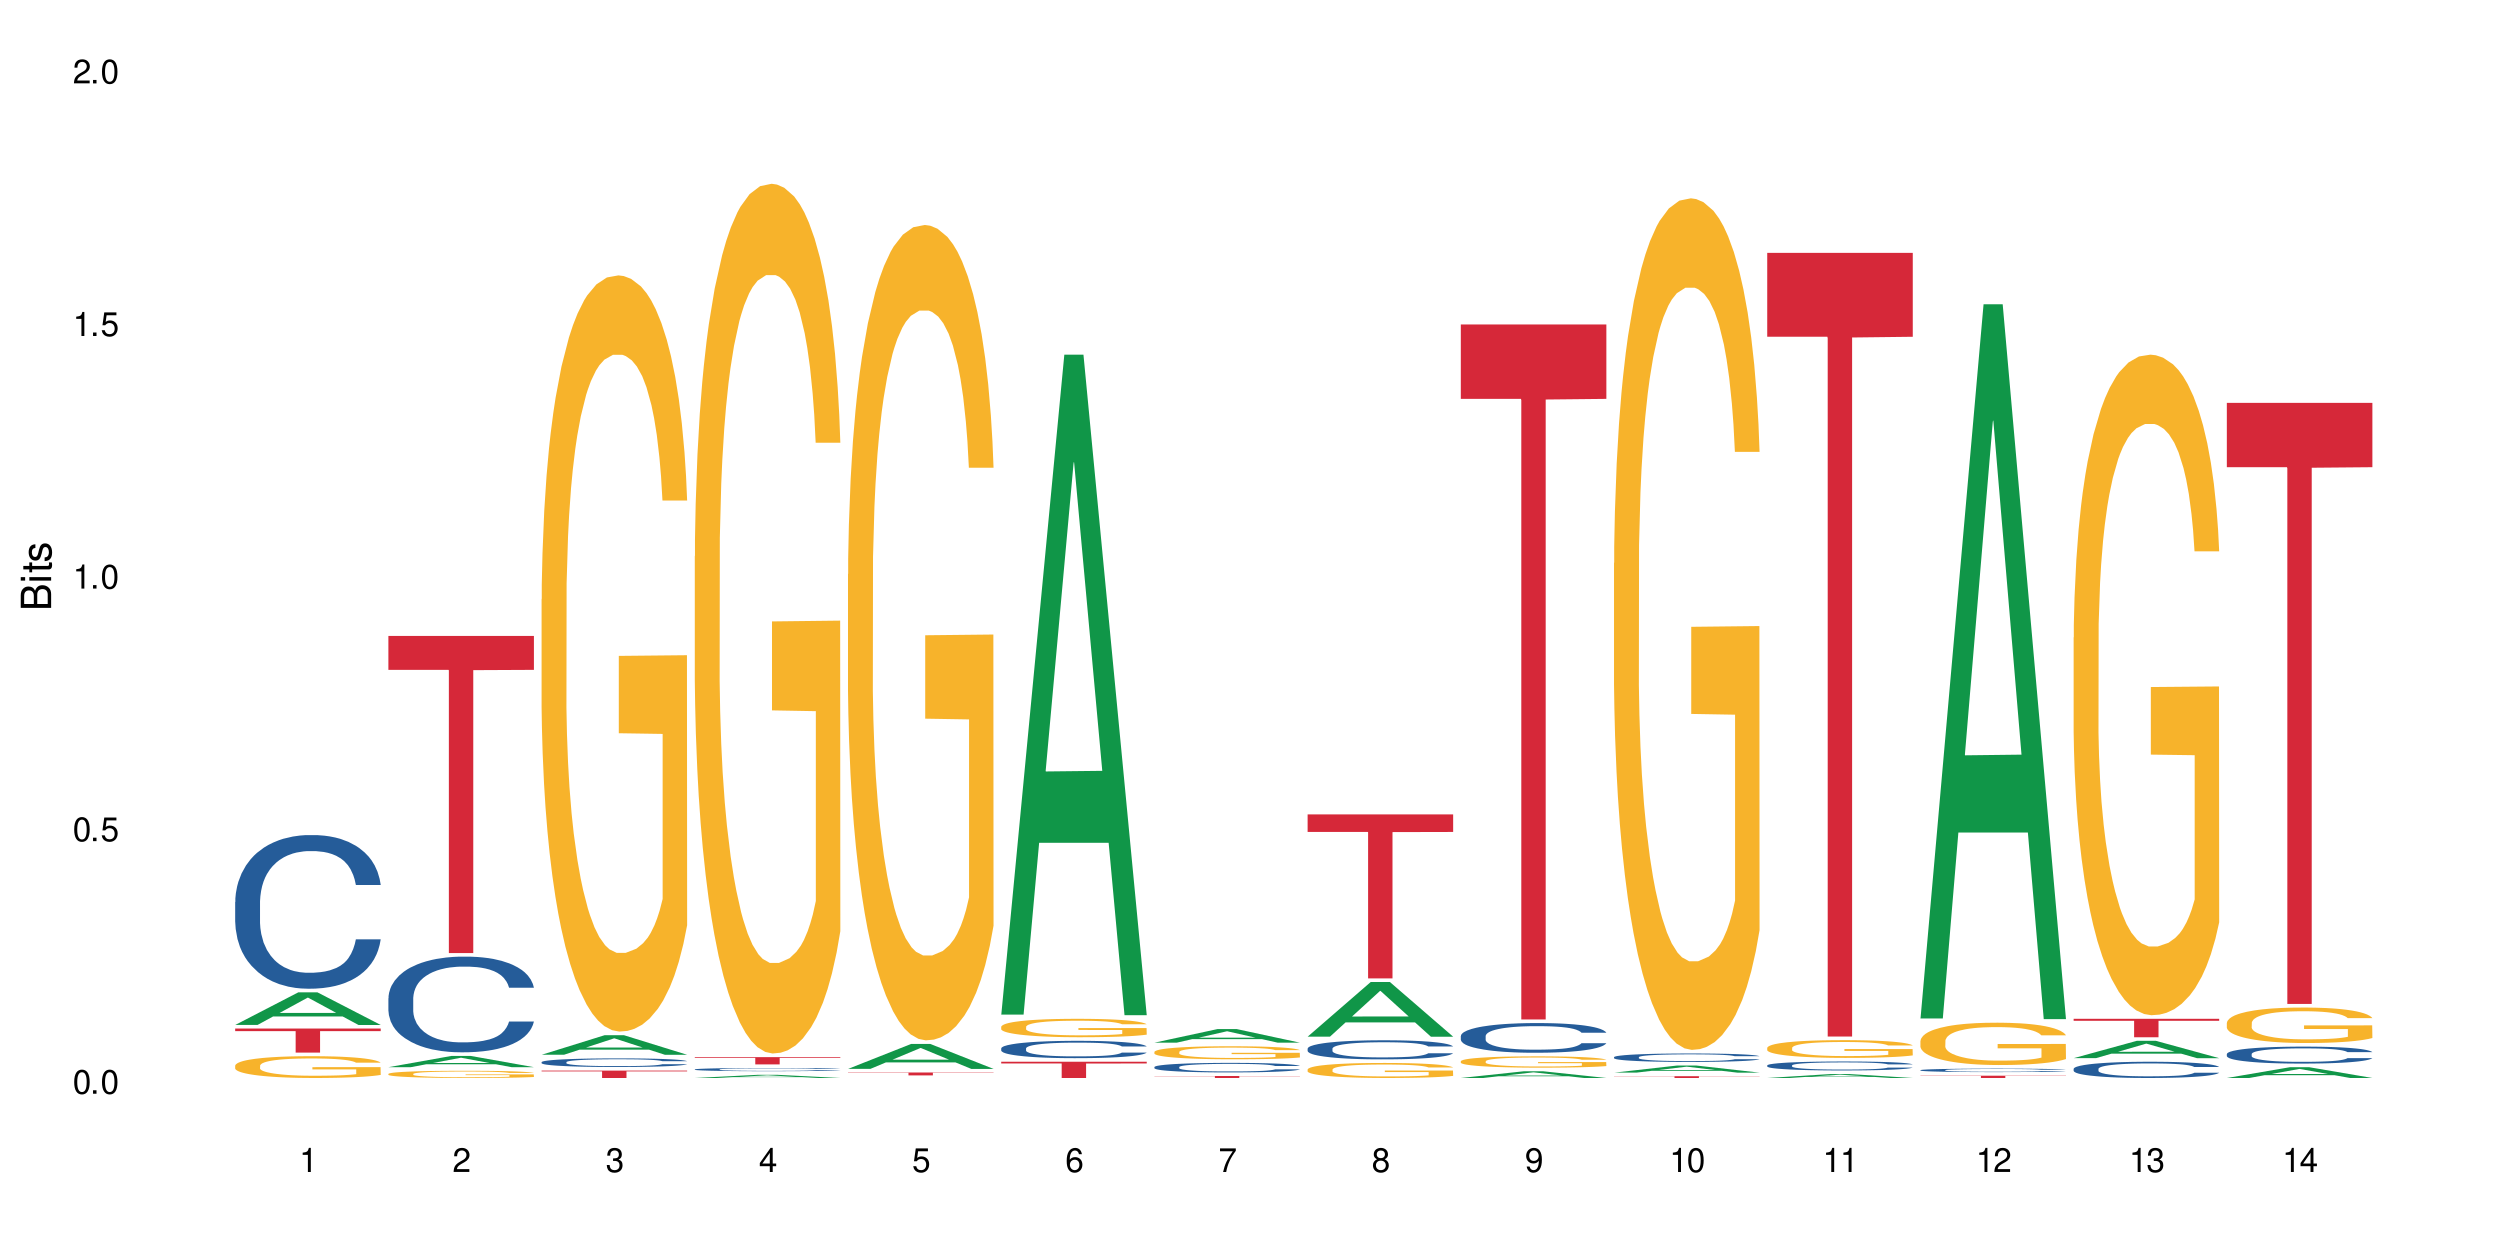 <?xml version="1.0" encoding="UTF-8"?>
<svg xmlns="http://www.w3.org/2000/svg" xmlns:xlink="http://www.w3.org/1999/xlink" width="720" height="360" viewBox="0 0 720 360">
<defs>
<g>
<g id="glyph-0-0">
</g>
<g id="glyph-0-1">
<path d="M 2.641 -6.938 C 2 -6.938 1.422 -6.656 1.078 -6.172 C 0.641 -5.562 0.406 -4.641 0.406 -3.359 C 0.406 -1.016 1.188 0.219 2.641 0.219 C 4.078 0.219 4.859 -1.016 4.859 -3.297 C 4.859 -4.641 4.656 -5.547 4.203 -6.172 C 3.844 -6.656 3.281 -6.938 2.641 -6.938 Z M 2.641 -6.188 C 3.547 -6.188 4 -5.25 4 -3.375 C 4 -1.406 3.562 -0.484 2.625 -0.484 C 1.734 -0.484 1.281 -1.438 1.281 -3.344 C 1.281 -5.25 1.734 -6.188 2.641 -6.188 Z M 2.641 -6.188 "/>
</g>
<g id="glyph-0-2">
<path d="M 1.828 -1 L 0.828 -1 L 0.828 0 L 1.828 0 Z M 1.828 -1 "/>
</g>
<g id="glyph-0-3">
<path d="M 4.562 -6.797 L 1.062 -6.797 L 0.547 -3.094 L 1.328 -3.094 C 1.719 -3.562 2.047 -3.734 2.578 -3.734 C 3.484 -3.734 4.062 -3.109 4.062 -2.094 C 4.062 -1.125 3.484 -0.531 2.578 -0.531 C 1.828 -0.531 1.375 -0.906 1.188 -1.672 L 0.328 -1.672 C 0.453 -1.109 0.547 -0.844 0.75 -0.594 C 1.125 -0.078 1.828 0.219 2.594 0.219 C 3.969 0.219 4.922 -0.781 4.922 -2.219 C 4.922 -3.562 4.031 -4.484 2.719 -4.484 C 2.25 -4.484 1.859 -4.359 1.469 -4.062 L 1.734 -5.969 L 4.562 -5.969 Z M 4.562 -6.797 "/>
</g>
<g id="glyph-0-4">
<path d="M 2.484 -4.938 L 2.484 0 L 3.328 0 L 3.328 -6.938 L 2.766 -6.938 C 2.469 -5.875 2.281 -5.734 0.984 -5.562 L 0.984 -4.938 Z M 2.484 -4.938 "/>
</g>
<g id="glyph-0-5">
<path d="M 4.859 -0.828 L 1.281 -0.828 C 1.359 -1.406 1.672 -1.781 2.5 -2.281 L 3.469 -2.828 C 4.406 -3.344 4.906 -4.062 4.906 -4.906 C 4.906 -5.484 4.672 -6.031 4.266 -6.406 C 3.859 -6.766 3.375 -6.938 2.719 -6.938 C 1.859 -6.938 1.219 -6.625 0.844 -6.031 C 0.609 -5.672 0.5 -5.234 0.484 -4.531 L 1.328 -4.531 C 1.359 -5.016 1.406 -5.281 1.531 -5.516 C 1.75 -5.938 2.188 -6.203 2.703 -6.203 C 3.469 -6.203 4.031 -5.641 4.031 -4.891 C 4.031 -4.344 3.719 -3.859 3.125 -3.516 L 2.234 -3 C 0.812 -2.172 0.406 -1.531 0.328 -0.016 L 4.859 -0.016 Z M 4.859 -0.828 "/>
</g>
<g id="glyph-0-6">
<path d="M 2.125 -3.188 L 2.578 -3.188 C 3.5 -3.188 3.984 -2.766 3.984 -1.922 C 3.984 -1.062 3.469 -0.531 2.594 -0.531 C 1.656 -0.531 1.203 -1 1.156 -2.016 L 0.312 -2.016 C 0.344 -1.453 0.438 -1.094 0.609 -0.781 C 0.953 -0.109 1.625 0.219 2.547 0.219 C 3.953 0.219 4.859 -0.625 4.859 -1.938 C 4.859 -2.828 4.516 -3.297 3.703 -3.594 C 4.344 -3.844 4.656 -4.328 4.656 -5.031 C 4.656 -6.219 3.875 -6.938 2.578 -6.938 C 1.203 -6.938 0.484 -6.172 0.453 -4.703 L 1.297 -4.703 C 1.312 -5.125 1.344 -5.359 1.453 -5.578 C 1.641 -5.969 2.062 -6.203 2.594 -6.203 C 3.344 -6.203 3.797 -5.75 3.797 -5 C 3.797 -4.516 3.609 -4.219 3.25 -4.047 C 3.016 -3.953 2.703 -3.922 2.125 -3.906 Z M 2.125 -3.188 "/>
</g>
<g id="glyph-0-7">
<path d="M 3.141 -1.672 L 3.141 0 L 3.984 0 L 3.984 -1.672 L 4.984 -1.672 L 4.984 -2.438 L 3.984 -2.438 L 3.984 -6.938 L 3.359 -6.938 L 0.266 -2.578 L 0.266 -1.672 Z M 3.141 -2.438 L 1 -2.438 L 3.141 -5.5 Z M 3.141 -2.438 "/>
</g>
<g id="glyph-0-8">
<path d="M 4.781 -5.125 C 4.609 -6.266 3.891 -6.938 2.844 -6.938 C 2.094 -6.938 1.422 -6.578 1.031 -5.953 C 0.594 -5.266 0.406 -4.422 0.406 -3.172 C 0.406 -2 0.578 -1.25 0.984 -0.641 C 1.359 -0.078 1.953 0.219 2.703 0.219 C 3.984 0.219 4.922 -0.75 4.922 -2.094 C 4.922 -3.375 4.062 -4.281 2.844 -4.281 C 2.172 -4.281 1.641 -4.031 1.281 -3.516 C 1.281 -5.234 1.828 -6.188 2.797 -6.188 C 3.391 -6.188 3.797 -5.797 3.938 -5.125 Z M 2.734 -3.531 C 3.547 -3.531 4.062 -2.953 4.062 -2.031 C 4.062 -1.156 3.484 -0.531 2.703 -0.531 C 1.922 -0.531 1.328 -1.188 1.328 -2.078 C 1.328 -2.938 1.906 -3.531 2.734 -3.531 Z M 2.734 -3.531 "/>
</g>
<g id="glyph-0-9">
<path d="M 4.984 -6.797 L 0.438 -6.797 L 0.438 -5.969 L 4.109 -5.969 C 2.5 -3.656 1.828 -2.234 1.328 0 L 2.219 0 C 2.594 -2.172 3.453 -4.047 4.984 -6.094 Z M 4.984 -6.797 "/>
</g>
<g id="glyph-0-10">
<path d="M 3.75 -3.656 C 4.469 -4.094 4.688 -4.438 4.688 -5.078 C 4.688 -6.172 3.844 -6.938 2.641 -6.938 C 1.438 -6.938 0.594 -6.172 0.594 -5.094 C 0.594 -4.438 0.812 -4.094 1.516 -3.656 C 0.734 -3.266 0.359 -2.703 0.359 -1.922 C 0.359 -0.656 1.281 0.219 2.641 0.219 C 3.984 0.219 4.922 -0.656 4.922 -1.922 C 4.922 -2.703 4.531 -3.266 3.75 -3.656 Z M 2.641 -6.188 C 3.359 -6.188 3.812 -5.75 3.812 -5.062 C 3.812 -4.406 3.344 -3.984 2.641 -3.984 C 1.922 -3.984 1.453 -4.406 1.453 -5.078 C 1.453 -5.75 1.922 -6.188 2.641 -6.188 Z M 2.641 -3.266 C 3.484 -3.266 4.062 -2.719 4.062 -1.906 C 4.062 -1.078 3.484 -0.531 2.625 -0.531 C 1.797 -0.531 1.219 -1.094 1.219 -1.906 C 1.219 -2.719 1.781 -3.266 2.641 -3.266 Z M 2.641 -3.266 "/>
</g>
<g id="glyph-0-11">
<path d="M 0.516 -1.578 C 0.672 -0.453 1.406 0.219 2.438 0.219 C 3.188 0.219 3.859 -0.141 4.266 -0.766 C 4.688 -1.453 4.891 -2.297 4.891 -3.547 C 4.891 -4.719 4.703 -5.453 4.312 -6.078 C 3.938 -6.641 3.344 -6.938 2.594 -6.938 C 1.297 -6.938 0.359 -5.969 0.359 -4.625 C 0.359 -3.344 1.234 -2.453 2.453 -2.453 C 3.094 -2.453 3.578 -2.672 4.016 -3.203 C 4 -1.484 3.469 -0.531 2.5 -0.531 C 1.906 -0.531 1.484 -0.906 1.359 -1.578 Z M 2.578 -6.203 C 3.375 -6.203 3.969 -5.531 3.969 -4.641 C 3.969 -3.797 3.391 -3.188 2.547 -3.188 C 1.734 -3.188 1.234 -3.766 1.234 -4.688 C 1.234 -5.562 1.797 -6.203 2.578 -6.203 Z M 2.578 -6.203 "/>
</g>
<g id="glyph-1-0">
</g>
<g id="glyph-1-1">
<path d="M 0 -0.953 L 0 -4.891 C 0 -5.719 -0.234 -6.344 -0.734 -6.797 C -1.188 -7.234 -1.812 -7.469 -2.5 -7.469 C -3.547 -7.469 -4.188 -7 -4.625 -5.875 C -4.984 -6.688 -5.625 -7.094 -6.531 -7.094 C -7.172 -7.094 -7.734 -6.859 -8.141 -6.391 C -8.562 -5.922 -8.75 -5.344 -8.75 -4.5 L -8.75 -0.953 Z M -4.984 -2.062 L -7.766 -2.062 L -7.766 -4.219 C -7.766 -4.844 -7.688 -5.203 -7.453 -5.5 C -7.219 -5.812 -6.859 -5.969 -6.375 -5.969 C -5.891 -5.969 -5.531 -5.812 -5.297 -5.5 C -5.062 -5.203 -4.984 -4.844 -4.984 -4.219 Z M -0.984 -2.062 L -4 -2.062 L -4 -4.781 C -4 -5.766 -3.438 -6.359 -2.484 -6.359 C -1.547 -6.359 -0.984 -5.766 -0.984 -4.781 Z M -0.984 -2.062 "/>
</g>
<g id="glyph-1-2">
<path d="M -6.281 -1.797 L -6.281 -0.797 L 0 -0.797 L 0 -1.797 Z M -8.75 -1.797 L -8.75 -0.797 L -7.484 -0.797 L -7.484 -1.797 Z M -8.75 -1.797 "/>
</g>
<g id="glyph-1-3">
<path d="M -6.281 -3.047 L -6.281 -2.016 L -8.016 -2.016 L -8.016 -1.016 L -6.281 -1.016 L -6.281 -0.172 L -5.469 -0.172 L -5.469 -1.016 L -0.719 -1.016 C -0.078 -1.016 0.281 -1.453 0.281 -2.234 C 0.281 -2.5 0.25 -2.719 0.188 -3.047 L -0.641 -3.047 C -0.609 -2.906 -0.594 -2.766 -0.594 -2.562 C -0.594 -2.141 -0.719 -2.016 -1.156 -2.016 L -5.469 -2.016 L -5.469 -3.047 Z M -6.281 -3.047 "/>
</g>
<g id="glyph-1-4">
<path d="M -4.531 -5.25 C -5.766 -5.25 -6.469 -4.422 -6.469 -2.969 C -6.469 -1.516 -5.719 -0.562 -4.547 -0.562 C -3.562 -0.562 -3.094 -1.062 -2.734 -2.562 L -2.516 -3.484 C -2.344 -4.188 -2.094 -4.469 -1.641 -4.469 C -1.047 -4.469 -0.641 -3.875 -0.641 -3 C -0.641 -2.453 -0.797 -2 -1.062 -1.75 C -1.25 -1.594 -1.422 -1.531 -1.875 -1.469 L -1.875 -0.406 C -0.422 -0.453 0.281 -1.266 0.281 -2.922 C 0.281 -4.5 -0.5 -5.516 -1.719 -5.516 C -2.656 -5.516 -3.172 -4.984 -3.469 -3.734 L -3.703 -2.766 C -3.891 -1.953 -4.156 -1.609 -4.594 -1.609 C -5.188 -1.609 -5.547 -2.125 -5.547 -2.938 C -5.547 -3.75 -5.203 -4.172 -4.531 -4.203 Z M -4.531 -5.25 "/>
</g>
</g>
</defs>
<rect x="-72" y="-36" width="864" height="432" fill="rgb(100%, 100%, 100%)" fill-opacity="1"/>
<path fill-rule="nonzero" fill="rgb(6.275%, 58.824%, 28.235%)" fill-opacity="1" d="M 67.73 295.18 L 67.777 295.172 L 85.914 285.793 L 91.422 285.793 L 109.648 295.191 L 103.242 295.191 L 98.676 292.738 L 78.656 292.738 L 74.18 295.18 L 67.73 295.18 L 80.582 291.723 L 96.84 291.715 L 88.734 287.328 L 88.645 287.32 L 88.555 287.348 L 80.539 291.715 L 80.582 291.723 Z M 67.73 295.18 "/>
<path fill-rule="nonzero" fill="rgb(14.51%, 36.078%, 60%)" fill-opacity="1" d="M 67.73 259.766 L 67.781 259.727 L 67.781 258.754 L 67.934 257.219 L 68.293 255.277 L 68.652 253.941 L 69.57 251.555 L 70.848 249.25 L 72.18 247.473 L 73.148 246.422 L 74.02 245.609 L 76.012 244.113 L 77.289 243.348 L 78.672 242.66 L 80.355 241.973 L 81.582 241.566 L 84.344 240.922 L 86.391 240.637 L 87.973 240.516 L 91.398 240.516 L 93.441 240.676 L 94.926 240.879 L 96.562 241.203 L 97.941 241.566 L 100.344 242.457 L 102.492 243.59 L 103.461 244.234 L 104.996 245.488 L 106.172 246.703 L 106.988 247.754 L 107.91 249.25 L 108.727 251.07 L 109.34 253.133 L 109.648 254.871 L 102.492 254.871 L 102.133 253.254 L 101.723 252 L 100.957 250.344 L 100.191 249.172 L 99.117 247.996 L 98.145 247.23 L 96.816 246.461 L 95.641 245.977 L 94.414 245.609 L 93.238 245.367 L 90.988 245.125 L 88.383 245.125 L 87.41 245.207 L 85.418 245.531 L 84.344 245.812 L 82.812 246.379 L 81.738 246.906 L 80.461 247.715 L 79.59 248.402 L 78.516 249.453 L 77.75 250.383 L 76.883 251.719 L 76.371 252.73 L 75.91 253.859 L 75.5 255.195 L 75.195 256.609 L 74.988 258.109 L 74.887 259.562 L 74.887 265.832 L 74.988 267.289 L 75.246 268.984 L 75.91 271.453 L 76.883 273.598 L 78.004 275.297 L 79.078 276.508 L 79.691 277.074 L 80.512 277.723 L 81.789 278.531 L 83.629 279.34 L 84.703 279.664 L 86.34 279.984 L 88.023 280.148 L 90.273 280.148 L 92.27 279.984 L 93.598 279.785 L 94.977 279.461 L 96.867 278.773 L 98.043 278.125 L 99.066 277.359 L 99.832 276.59 L 100.344 275.941 L 101.109 274.688 L 101.723 273.312 L 102.184 271.898 L 102.492 270.523 L 109.648 270.523 L 109.34 272.141 L 108.883 273.719 L 108.422 274.891 L 107.707 276.305 L 106.887 277.559 L 105.711 278.977 L 104.742 279.906 L 103.461 280.918 L 102.285 281.684 L 101.008 282.371 L 99.117 283.18 L 97.891 283.586 L 96.562 283.949 L 94.977 284.273 L 92.984 284.555 L 90.836 284.719 L 88.844 284.758 L 86.695 284.676 L 85.109 284.516 L 83.016 284.152 L 80.41 283.422 L 78.516 282.656 L 77.035 281.887 L 75.758 281.078 L 74.324 279.984 L 72.484 278.207 L 71.359 276.832 L 70.594 275.699 L 69.723 274.121 L 69.109 272.707 L 68.395 270.441 L 67.883 267.57 L 67.73 265.348 Z M 67.73 259.766 "/>
<path fill-rule="nonzero" fill="rgb(96.863%, 70.196%, 16.863%)" fill-opacity="1" d="M 67.73 306.871 L 67.781 306.867 L 67.781 306.754 L 67.988 306.492 L 68.496 306.137 L 69.164 305.848 L 69.879 305.617 L 70.34 305.496 L 71.105 305.324 L 71.77 305.199 L 73.457 304.941 L 75.602 304.699 L 76.777 304.598 L 78.109 304.5 L 80 304.391 L 80.867 304.348 L 83.527 304.258 L 86.543 304.199 L 89.863 304.184 L 91.398 304.188 L 93.496 304.211 L 96.355 304.273 L 97.992 304.332 L 99.27 304.391 L 100.602 304.465 L 102.234 304.578 L 103.77 304.715 L 104.996 304.855 L 106.223 305.027 L 107.246 305.211 L 108.113 305.41 L 108.883 305.652 L 109.34 305.852 L 109.648 306.051 L 102.543 306.051 L 102.133 305.852 L 101.672 305.695 L 100.906 305.508 L 100.141 305.371 L 99.375 305.262 L 97.941 305.113 L 96.715 305.02 L 95.18 304.941 L 93.699 304.887 L 92.012 304.855 L 90.988 304.844 L 88.281 304.844 L 85.828 304.883 L 84.395 304.93 L 83.375 304.973 L 81.941 305.059 L 81.074 305.129 L 80.562 305.176 L 79.027 305.352 L 78.004 305.512 L 77.445 305.621 L 76.727 305.793 L 76.215 305.949 L 75.652 306.18 L 75.348 306.352 L 74.938 306.742 L 74.887 307.773 L 75.039 307.992 L 75.348 308.227 L 75.758 308.434 L 76.371 308.648 L 76.984 308.816 L 78.059 309.039 L 78.977 309.188 L 79.691 309.285 L 81.074 309.441 L 81.637 309.492 L 82.965 309.598 L 84.344 309.676 L 86.031 309.746 L 87.309 309.781 L 89.355 309.809 L 91.961 309.809 L 95.027 309.773 L 96.969 309.727 L 98.301 309.684 L 99.168 309.641 L 100.242 309.578 L 101.008 309.523 L 101.723 309.457 L 102.594 309.359 L 102.594 307.992 L 89.969 307.984 L 89.969 307.344 L 109.598 307.336 L 109.648 309.578 L 108.574 309.734 L 107.246 309.883 L 105.969 309.996 L 104.637 310.094 L 102.746 310.203 L 101.215 310.273 L 98.863 310.352 L 96.715 310.406 L 94.465 310.438 L 92.473 310.457 L 90.121 310.461 L 88.023 310.449 L 85.777 310.418 L 83.988 310.371 L 82.352 310.312 L 80.715 310.238 L 78.672 310.117 L 77.34 310.02 L 75.961 309.898 L 74.582 309.758 L 73.355 309.602 L 72.535 309.48 L 71.719 309.344 L 70.848 309.172 L 70.031 308.977 L 69.418 308.801 L 68.855 308.598 L 68.445 308.41 L 68.039 308.152 L 67.832 307.945 L 67.73 307.766 Z M 67.73 306.871 "/>
<path fill-rule="nonzero" fill="rgb(83.922%, 15.686%, 22.353%)" fill-opacity="1" d="M 67.73 296.227 L 109.648 296.227 L 109.648 296.965 L 92.18 296.973 L 92.18 303.148 L 85.148 303.148 L 85.148 296.98 L 85.047 296.965 L 67.73 296.965 Z M 67.73 296.227 "/>
<path fill-rule="nonzero" fill="rgb(6.275%, 58.824%, 28.235%)" fill-opacity="1" d="M 111.855 307.348 L 111.898 307.344 L 130.035 304.105 L 135.543 304.105 L 153.77 307.352 L 147.367 307.352 L 142.801 306.504 L 122.781 306.504 L 118.301 307.348 L 111.855 307.348 L 124.707 306.152 L 140.961 306.148 L 132.855 304.637 L 132.766 304.633 L 132.68 304.641 L 124.66 306.148 L 124.707 306.152 Z M 111.855 307.348 "/>
<path fill-rule="nonzero" fill="rgb(14.51%, 36.078%, 60%)" fill-opacity="1" d="M 111.855 287.508 L 111.906 287.48 L 111.906 286.879 L 112.059 285.922 L 112.418 284.711 L 112.773 283.879 L 113.695 282.395 L 114.973 280.957 L 116.301 279.852 L 117.273 279.195 L 118.141 278.691 L 120.137 277.762 L 121.414 277.281 L 122.793 276.852 L 124.48 276.426 L 125.707 276.172 L 128.469 275.77 L 130.512 275.594 L 132.098 275.52 L 135.523 275.52 L 137.566 275.617 L 139.047 275.746 L 140.684 275.945 L 142.066 276.172 L 144.469 276.727 L 146.613 277.434 L 147.586 277.836 L 149.117 278.617 L 150.293 279.371 L 151.113 280.027 L 152.031 280.957 L 152.852 282.094 L 153.465 283.375 L 153.77 284.461 L 146.613 284.461 L 146.258 283.453 L 145.848 282.672 L 145.082 281.637 L 144.312 280.906 L 143.242 280.18 L 142.27 279.699 L 140.941 279.219 L 139.766 278.918 L 138.539 278.691 L 137.363 278.539 L 135.113 278.391 L 132.504 278.391 L 131.535 278.441 L 129.539 278.641 L 128.469 278.816 L 126.934 279.172 L 125.859 279.496 L 124.582 280 L 123.715 280.43 L 122.641 281.086 L 121.875 281.664 L 121.004 282.496 L 120.492 283.125 L 120.031 283.828 L 119.625 284.66 L 119.316 285.543 L 119.113 286.473 L 119.012 287.383 L 119.012 291.285 L 119.113 292.191 L 119.367 293.25 L 120.031 294.785 L 121.004 296.121 L 122.129 297.18 L 123.203 297.934 L 123.816 298.285 L 124.633 298.691 L 125.91 299.191 L 127.75 299.695 L 128.824 299.898 L 130.461 300.102 L 132.148 300.199 L 134.398 300.199 L 136.391 300.102 L 137.719 299.973 L 139.102 299.773 L 140.992 299.344 L 142.168 298.941 L 143.188 298.465 L 143.957 297.984 L 144.469 297.582 L 145.234 296.801 L 145.848 295.945 L 146.309 295.062 L 146.613 294.207 L 153.77 294.207 L 153.465 295.215 L 153.004 296.195 L 152.543 296.926 L 151.828 297.809 L 151.012 298.59 L 149.836 299.469 L 148.863 300.051 L 147.586 300.68 L 146.41 301.156 L 145.133 301.586 L 143.242 302.09 L 142.012 302.34 L 140.684 302.566 L 139.102 302.77 L 137.105 302.945 L 134.961 303.047 L 132.965 303.07 L 130.82 303.023 L 129.234 302.922 L 127.137 302.695 L 124.531 302.242 L 122.641 301.762 L 121.156 301.285 L 119.879 300.781 L 118.449 300.102 L 116.609 298.992 L 115.484 298.137 L 114.715 297.43 L 113.848 296.449 L 113.234 295.566 L 112.52 294.156 L 112.008 292.367 L 111.855 290.984 Z M 111.855 287.508 "/>
<path fill-rule="nonzero" fill="rgb(96.863%, 70.196%, 16.863%)" fill-opacity="1" d="M 111.855 309.273 L 111.906 309.273 L 111.906 309.234 L 112.109 309.148 L 112.621 309.031 L 113.285 308.934 L 114 308.859 L 114.461 308.82 L 115.227 308.762 L 115.891 308.719 L 117.578 308.637 L 119.727 308.555 L 120.902 308.52 L 122.23 308.488 L 124.121 308.453 L 124.992 308.441 L 127.648 308.41 L 130.664 308.391 L 133.988 308.383 L 135.523 308.387 L 137.617 308.395 L 140.48 308.414 L 142.117 308.434 L 143.395 308.453 L 144.723 308.477 L 146.359 308.516 L 147.891 308.562 L 149.117 308.605 L 150.348 308.664 L 151.367 308.723 L 152.238 308.789 L 153.004 308.871 L 153.465 308.938 L 153.77 309.004 L 146.664 309.004 L 146.258 308.938 L 145.797 308.887 L 145.031 308.824 L 144.262 308.777 L 143.496 308.742 L 142.066 308.691 L 140.84 308.66 L 139.305 308.637 L 137.82 308.617 L 136.137 308.605 L 135.113 308.602 L 132.402 308.602 L 129.949 308.617 L 128.52 308.633 L 127.496 308.648 L 126.066 308.676 L 125.195 308.699 L 124.684 308.715 L 123.152 308.773 L 122.129 308.824 L 121.566 308.859 L 120.852 308.918 L 120.34 308.969 L 119.777 309.043 L 119.469 309.102 L 119.062 309.23 L 119.012 309.574 L 119.164 309.645 L 119.469 309.723 L 119.879 309.789 L 120.492 309.863 L 121.105 309.918 L 122.18 309.992 L 123.102 310.039 L 123.816 310.074 L 125.195 310.125 L 125.758 310.141 L 127.086 310.176 L 128.469 310.203 L 130.152 310.227 L 131.434 310.234 L 133.477 310.246 L 136.082 310.246 L 139.152 310.234 L 141.094 310.219 L 142.422 310.203 L 143.293 310.191 L 144.363 310.168 L 145.133 310.152 L 145.848 310.129 L 146.715 310.098 L 146.715 309.645 L 134.09 309.641 L 134.09 309.43 L 153.719 309.43 L 153.77 310.168 L 152.699 310.223 L 151.367 310.27 L 150.09 310.309 L 148.762 310.34 L 146.871 310.375 L 145.336 310.398 L 142.984 310.426 L 140.84 310.441 L 138.59 310.453 L 136.594 310.461 L 134.242 310.461 L 132.148 310.457 L 129.898 310.445 L 128.109 310.434 L 126.473 310.414 L 124.84 310.387 L 122.793 310.348 L 121.465 310.316 L 120.082 310.277 L 118.703 310.23 L 117.477 310.176 L 116.66 310.137 L 115.84 310.094 L 114.973 310.035 L 114.152 309.969 L 113.539 309.91 L 112.98 309.844 L 112.57 309.781 L 112.16 309.699 L 111.957 309.629 L 111.855 309.57 Z M 111.855 309.273 "/>
<path fill-rule="nonzero" fill="rgb(83.922%, 15.686%, 22.353%)" fill-opacity="1" d="M 111.855 183.141 L 153.77 183.141 L 153.77 192.918 L 136.301 193.004 L 136.301 274.484 L 129.273 274.484 L 129.273 193.09 L 129.172 192.918 L 111.855 192.918 Z M 111.855 183.141 "/>
<path fill-rule="nonzero" fill="rgb(6.275%, 58.824%, 28.235%)" fill-opacity="1" d="M 155.977 303.773 L 156.023 303.766 L 174.16 298.129 L 179.668 298.129 L 197.895 303.777 L 191.488 303.777 L 186.922 302.305 L 166.902 302.305 L 162.426 303.773 L 155.977 303.773 L 168.828 301.691 L 185.086 301.688 L 176.98 299.051 L 176.891 299.047 L 176.801 299.062 L 168.785 301.688 L 168.828 301.691 Z M 155.977 303.773 "/>
<path fill-rule="nonzero" fill="rgb(14.51%, 36.078%, 60%)" fill-opacity="1" d="M 155.977 305.895 L 156.027 305.891 L 156.027 305.836 L 156.18 305.75 L 156.539 305.641 L 156.898 305.566 L 157.816 305.434 L 159.094 305.301 L 160.426 305.203 L 161.395 305.145 L 162.266 305.098 L 164.258 305.016 L 165.535 304.973 L 166.918 304.934 L 168.602 304.895 L 169.828 304.871 L 172.59 304.836 L 174.637 304.82 L 176.219 304.812 L 179.645 304.812 L 181.688 304.82 L 183.172 304.832 L 184.809 304.852 L 186.188 304.871 L 188.59 304.922 L 190.738 304.984 L 191.707 305.02 L 193.242 305.09 L 194.418 305.16 L 195.234 305.219 L 196.156 305.301 L 196.973 305.406 L 197.586 305.52 L 197.895 305.617 L 190.738 305.617 L 190.379 305.527 L 189.969 305.457 L 189.203 305.363 L 188.438 305.297 L 187.363 305.23 L 186.391 305.188 L 185.062 305.145 L 183.887 305.117 L 182.66 305.098 L 181.484 305.086 L 179.234 305.07 L 176.629 305.07 L 175.656 305.074 L 173.664 305.094 L 172.59 305.109 L 171.059 305.141 L 169.984 305.172 L 168.707 305.215 L 167.836 305.254 L 166.762 305.312 L 165.996 305.367 L 165.129 305.441 L 164.617 305.496 L 164.156 305.562 L 163.746 305.637 L 163.441 305.715 L 163.234 305.801 L 163.133 305.883 L 163.133 306.234 L 163.234 306.316 L 163.492 306.41 L 164.156 306.551 L 165.129 306.668 L 166.25 306.766 L 167.324 306.832 L 167.938 306.863 L 168.758 306.902 L 170.035 306.945 L 171.875 306.992 L 172.949 307.012 L 174.582 307.027 L 176.27 307.035 L 178.52 307.035 L 180.512 307.027 L 181.844 307.016 L 183.223 307 L 185.113 306.961 L 186.289 306.922 L 187.312 306.879 L 188.078 306.836 L 188.59 306.801 L 189.355 306.73 L 189.969 306.652 L 190.43 306.574 L 190.738 306.496 L 197.895 306.496 L 197.586 306.586 L 197.129 306.676 L 196.668 306.742 L 195.953 306.82 L 195.133 306.891 L 193.957 306.973 L 192.988 307.023 L 191.707 307.082 L 190.531 307.125 L 189.254 307.16 L 187.363 307.207 L 186.137 307.23 L 184.809 307.25 L 183.223 307.27 L 181.23 307.285 L 179.082 307.293 L 177.09 307.297 L 174.941 307.293 L 173.355 307.281 L 171.262 307.262 L 168.652 307.223 L 166.762 307.18 L 165.281 307.133 L 164.004 307.09 L 162.57 307.027 L 160.73 306.93 L 159.605 306.852 L 158.84 306.789 L 157.969 306.699 L 157.355 306.621 L 156.641 306.492 L 156.129 306.332 L 155.977 306.207 Z M 155.977 305.895 "/>
<path fill-rule="nonzero" fill="rgb(96.863%, 70.196%, 16.863%)" fill-opacity="1" d="M 155.977 172.59 L 156.027 172.391 L 156.027 168.414 L 156.234 159.461 L 156.742 147.133 L 157.41 136.988 L 158.125 129.031 L 158.582 124.855 L 159.352 118.887 L 160.016 114.512 L 161.703 105.562 L 163.848 97.211 L 165.023 93.629 L 166.355 90.25 L 168.246 86.469 L 169.113 85.078 L 171.773 81.895 L 174.789 79.906 L 178.109 79.309 L 179.645 79.508 L 181.742 80.305 L 184.602 82.492 L 186.238 84.48 L 187.516 86.469 L 188.848 89.055 L 190.48 93.031 L 192.016 97.805 L 193.242 102.578 L 194.469 108.547 L 195.492 114.91 L 196.359 121.871 L 197.129 130.227 L 197.586 137.188 L 197.895 144.148 L 190.789 144.148 L 190.379 137.188 L 189.918 131.816 L 189.152 125.254 L 188.387 120.48 L 187.617 116.699 L 186.188 111.531 L 184.961 108.348 L 183.426 105.562 L 181.945 103.773 L 180.258 102.578 L 179.234 102.184 L 176.527 102.184 L 174.074 103.574 L 172.641 105.164 L 171.617 106.758 L 170.188 109.738 L 169.32 112.125 L 168.809 113.719 L 167.273 119.883 L 166.25 125.453 L 165.688 129.23 L 164.973 135.199 L 164.461 140.566 L 163.898 148.523 L 163.594 154.488 L 163.184 168.016 L 163.133 203.816 L 163.285 211.371 L 163.594 219.527 L 164.004 226.688 L 164.617 234.246 L 165.23 240.012 L 166.305 247.77 L 167.223 252.941 L 167.938 256.32 L 169.32 261.691 L 169.883 263.48 L 171.211 267.062 L 172.59 269.848 L 174.277 272.234 L 175.555 273.426 L 177.602 274.422 L 180.207 274.422 L 183.273 273.227 L 185.215 271.637 L 186.547 270.043 L 187.414 268.652 L 188.488 266.465 L 189.254 264.477 L 189.969 262.289 L 190.84 258.906 L 190.84 211.371 L 178.215 211.172 L 178.215 188.898 L 197.844 188.699 L 197.895 266.465 L 196.82 271.836 L 195.492 277.008 L 194.215 280.984 L 192.883 284.363 L 190.992 288.145 L 189.461 290.531 L 187.109 293.316 L 184.961 295.105 L 182.711 296.297 L 180.719 296.895 L 178.367 297.094 L 176.27 296.695 L 174.023 295.504 L 172.234 293.91 L 170.598 291.922 L 168.961 289.336 L 166.918 285.16 L 165.586 281.777 L 164.207 277.602 L 162.828 272.629 L 161.602 267.262 L 160.781 263.082 L 159.965 258.309 L 159.094 252.344 L 158.277 245.582 L 157.664 239.414 L 157.102 232.453 L 156.691 225.891 L 156.285 216.941 L 156.078 209.781 L 155.977 203.617 Z M 155.977 172.59 "/>
<path fill-rule="nonzero" fill="rgb(83.922%, 15.686%, 22.353%)" fill-opacity="1" d="M 155.977 308.332 L 197.895 308.332 L 197.895 308.559 L 180.426 308.559 L 180.426 310.461 L 173.395 310.461 L 173.395 308.562 L 173.293 308.559 L 155.977 308.559 Z M 155.977 308.332 "/>
<path fill-rule="nonzero" fill="rgb(6.275%, 58.824%, 28.235%)" fill-opacity="1" d="M 200.102 310.461 L 200.145 310.461 L 218.281 309.539 L 223.789 309.539 L 242.016 310.461 L 235.613 310.461 L 231.047 310.219 L 211.027 310.219 L 206.547 310.461 L 200.102 310.461 L 212.953 310.121 L 229.207 310.121 L 221.102 309.688 L 221.012 309.688 L 220.926 309.691 L 212.906 310.121 L 212.953 310.121 Z M 200.102 310.461 "/>
<path fill-rule="nonzero" fill="rgb(14.51%, 36.078%, 60%)" fill-opacity="1" d="M 200.102 307.98 L 200.152 307.98 L 200.152 307.961 L 200.305 307.926 L 200.664 307.887 L 201.02 307.859 L 201.941 307.809 L 203.219 307.762 L 204.547 307.723 L 205.52 307.703 L 206.387 307.684 L 208.383 307.652 L 209.66 307.637 L 211.039 307.625 L 212.727 307.609 L 213.953 307.602 L 216.715 307.586 L 218.758 307.582 L 220.344 307.578 L 223.77 307.578 L 225.812 307.582 L 227.293 307.586 L 228.93 307.594 L 230.312 307.602 L 232.715 307.621 L 234.859 307.645 L 235.832 307.656 L 237.363 307.684 L 238.539 307.707 L 239.359 307.73 L 240.277 307.762 L 241.098 307.801 L 241.711 307.844 L 242.016 307.879 L 234.859 307.879 L 234.504 307.844 L 234.094 307.82 L 233.328 307.785 L 232.559 307.758 L 231.488 307.734 L 230.516 307.719 L 229.188 307.703 L 228.012 307.691 L 226.785 307.684 L 225.609 307.68 L 223.359 307.676 L 219.781 307.676 L 217.785 307.684 L 216.715 307.688 L 215.18 307.699 L 214.105 307.711 L 212.828 307.73 L 211.961 307.742 L 210.887 307.766 L 210.117 307.785 L 209.25 307.812 L 208.738 307.832 L 208.277 307.859 L 207.871 307.887 L 207.562 307.914 L 207.359 307.945 L 207.258 307.977 L 207.258 308.109 L 207.359 308.137 L 207.613 308.172 L 208.277 308.227 L 209.25 308.27 L 210.375 308.305 L 211.449 308.332 L 212.062 308.344 L 212.879 308.355 L 214.156 308.371 L 215.996 308.391 L 217.07 308.398 L 218.707 308.402 L 220.395 308.406 L 222.645 308.406 L 224.637 308.402 L 225.965 308.398 L 227.348 308.391 L 229.238 308.379 L 230.414 308.363 L 231.434 308.348 L 232.203 308.332 L 232.715 308.32 L 233.48 308.293 L 234.094 308.266 L 234.555 308.234 L 234.859 308.207 L 242.016 308.207 L 241.711 308.238 L 241.25 308.273 L 240.789 308.297 L 240.074 308.328 L 239.258 308.352 L 238.082 308.383 L 237.109 308.402 L 235.832 308.422 L 234.656 308.438 L 233.379 308.453 L 231.488 308.469 L 230.258 308.48 L 228.93 308.484 L 227.348 308.492 L 225.352 308.5 L 223.207 308.504 L 221.211 308.504 L 219.066 308.5 L 217.48 308.5 L 215.383 308.492 L 212.777 308.477 L 210.887 308.461 L 209.402 308.441 L 208.125 308.426 L 206.695 308.402 L 204.855 308.367 L 203.73 308.336 L 202.961 308.312 L 202.094 308.281 L 201.48 308.25 L 200.766 308.203 L 200.254 308.145 L 200.102 308.098 Z M 200.102 307.98 "/>
<path fill-rule="nonzero" fill="rgb(96.863%, 70.196%, 16.863%)" fill-opacity="1" d="M 200.102 160.211 L 200.152 159.984 L 200.152 155.406 L 200.355 145.113 L 200.867 130.93 L 201.531 119.266 L 202.246 110.113 L 202.707 105.312 L 203.473 98.449 L 204.137 93.414 L 205.824 83.121 L 207.973 73.516 L 209.148 69.398 L 210.477 65.508 L 212.367 61.16 L 213.238 59.559 L 215.895 55.898 L 218.91 53.613 L 222.234 52.926 L 223.77 53.156 L 225.863 54.07 L 228.727 56.586 L 230.363 58.875 L 231.641 61.16 L 232.969 64.137 L 234.605 68.711 L 236.137 74.199 L 237.363 79.691 L 238.594 86.555 L 239.613 93.875 L 240.484 101.879 L 241.25 111.488 L 241.711 119.492 L 242.016 127.5 L 234.91 127.5 L 234.504 119.492 L 234.043 113.316 L 233.277 105.77 L 232.508 100.277 L 231.742 95.934 L 230.312 89.984 L 229.082 86.324 L 227.551 83.121 L 226.066 81.062 L 224.383 79.691 L 223.359 79.234 L 220.648 79.234 L 218.195 80.836 L 216.766 82.664 L 215.742 84.496 L 214.312 87.926 L 213.441 90.672 L 212.93 92.5 L 211.398 99.594 L 210.375 105.996 L 209.812 110.344 L 209.098 117.207 L 208.586 123.383 L 208.023 132.531 L 207.715 139.395 L 207.309 154.949 L 207.258 196.125 L 207.41 204.816 L 207.715 214.195 L 208.125 222.434 L 208.738 231.125 L 209.352 237.758 L 210.426 246.68 L 211.348 252.629 L 212.062 256.516 L 213.441 262.691 L 214.004 264.75 L 215.332 268.867 L 216.715 272.07 L 218.398 274.816 L 219.68 276.188 L 221.723 277.332 L 224.328 277.332 L 227.398 275.961 L 229.34 274.129 L 230.668 272.301 L 231.539 270.699 L 232.609 268.184 L 233.379 265.895 L 234.094 263.379 L 234.961 259.488 L 234.961 204.816 L 222.336 204.59 L 222.336 178.969 L 241.965 178.738 L 242.016 268.184 L 240.941 274.359 L 239.613 280.305 L 238.336 284.883 L 237.008 288.77 L 235.117 293.117 L 233.582 295.859 L 231.23 299.062 L 229.082 301.121 L 226.836 302.496 L 224.84 303.18 L 222.488 303.41 L 220.395 302.953 L 218.145 301.582 L 216.355 299.75 L 214.719 297.461 L 213.082 294.488 L 211.039 289.684 L 209.711 285.797 L 208.328 280.992 L 206.949 275.273 L 205.723 269.098 L 204.906 264.293 L 204.086 258.805 L 203.219 251.941 L 202.398 244.164 L 201.785 237.07 L 201.223 229.066 L 200.816 221.516 L 200.406 211.223 L 200.203 202.988 L 200.102 195.898 Z M 200.102 160.211 "/>
<path fill-rule="nonzero" fill="rgb(83.922%, 15.686%, 22.353%)" fill-opacity="1" d="M 200.102 304.445 L 242.016 304.445 L 242.016 304.668 L 224.547 304.672 L 224.547 306.543 L 217.52 306.543 L 217.52 304.672 L 217.418 304.668 L 200.102 304.668 Z M 200.102 304.445 "/>
<path fill-rule="nonzero" fill="rgb(6.275%, 58.824%, 28.235%)" fill-opacity="1" d="M 244.223 307.84 L 244.27 307.832 L 262.406 300.656 L 267.914 300.656 L 286.141 307.844 L 279.734 307.844 L 275.168 305.969 L 255.148 305.969 L 250.672 307.84 L 244.223 307.84 L 257.074 305.191 L 273.332 305.188 L 265.227 301.832 L 265.137 301.824 L 265.047 301.844 L 257.031 305.188 L 257.074 305.191 Z M 244.223 307.84 "/>
<path fill-rule="nonzero" fill="rgb(96.863%, 70.196%, 16.863%)" fill-opacity="1" d="M 244.223 165.371 L 244.273 165.156 L 244.273 160.867 L 244.477 151.219 L 244.988 137.922 L 245.652 126.984 L 246.371 118.406 L 246.828 113.902 L 247.598 107.469 L 248.262 102.75 L 249.949 93.102 L 252.094 84.094 L 253.27 80.23 L 254.602 76.586 L 256.492 72.512 L 257.359 71.012 L 260.02 67.578 L 263.035 65.434 L 266.355 64.793 L 267.891 65.004 L 269.988 65.863 L 272.848 68.223 L 274.484 70.367 L 275.762 72.512 L 277.094 75.301 L 278.727 79.59 L 280.262 84.734 L 281.488 89.883 L 282.715 96.316 L 283.738 103.18 L 284.605 110.684 L 285.371 119.691 L 285.832 127.199 L 286.141 134.703 L 279.035 134.703 L 278.625 127.199 L 278.164 121.406 L 277.398 114.332 L 276.633 109.184 L 275.863 105.109 L 274.434 99.535 L 273.207 96.102 L 271.672 93.102 L 270.191 91.168 L 268.504 89.883 L 267.48 89.453 L 264.773 89.453 L 262.32 90.957 L 260.887 92.672 L 259.863 94.387 L 258.434 97.602 L 257.566 100.176 L 257.055 101.891 L 255.52 108.539 L 254.496 114.547 L 253.934 118.621 L 253.219 125.055 L 252.707 130.844 L 252.145 139.422 L 251.84 145.855 L 251.43 160.438 L 251.379 199.043 L 251.531 207.191 L 251.84 215.984 L 252.25 223.703 L 252.863 231.852 L 253.477 238.074 L 254.547 246.438 L 255.469 252.012 L 256.184 255.66 L 257.566 261.449 L 258.129 263.379 L 259.457 267.238 L 260.836 270.242 L 262.523 272.816 L 263.801 274.102 L 265.848 275.176 L 268.453 275.176 L 271.52 273.887 L 273.461 272.172 L 274.793 270.457 L 275.66 268.953 L 276.734 266.594 L 277.5 264.449 L 278.215 262.094 L 279.086 258.445 L 279.086 207.191 L 266.461 206.977 L 266.461 182.957 L 286.09 182.742 L 286.141 266.594 L 285.066 272.387 L 283.738 277.961 L 282.461 282.25 L 281.129 285.898 L 279.238 289.973 L 277.707 292.543 L 275.355 295.547 L 273.207 297.477 L 270.957 298.766 L 268.965 299.406 L 266.613 299.621 L 264.516 299.191 L 262.27 297.906 L 260.477 296.191 L 258.844 294.047 L 257.207 291.258 L 255.164 286.754 L 253.832 283.109 L 252.453 278.605 L 251.074 273.242 L 249.848 267.453 L 249.027 262.949 L 248.211 257.805 L 247.34 251.367 L 246.523 244.078 L 245.91 237.43 L 245.348 229.922 L 244.938 222.848 L 244.531 213.195 L 244.324 205.477 L 244.223 198.828 Z M 244.223 165.371 "/>
<path fill-rule="nonzero" fill="rgb(83.922%, 15.686%, 22.353%)" fill-opacity="1" d="M 244.223 308.879 L 286.141 308.879 L 286.141 308.969 L 268.672 308.969 L 268.672 309.715 L 261.641 309.715 L 261.641 308.969 L 244.223 308.969 Z M 244.223 308.879 "/>
<path fill-rule="nonzero" fill="rgb(6.275%, 58.824%, 28.235%)" fill-opacity="1" d="M 288.348 292.203 L 288.391 292.023 L 306.527 102.141 L 312.035 102.141 L 330.262 292.383 L 323.859 292.383 L 319.289 242.723 L 299.273 242.723 L 294.793 292.203 L 288.348 292.203 L 301.199 222.18 L 317.453 222 L 309.348 133.223 L 309.258 133.043 L 309.172 133.578 L 301.152 222 L 301.199 222.18 Z M 288.348 292.203 "/>
<path fill-rule="nonzero" fill="rgb(14.51%, 36.078%, 60%)" fill-opacity="1" d="M 288.348 301.934 L 288.398 301.926 L 288.398 301.816 L 288.551 301.645 L 288.906 301.426 L 289.266 301.273 L 290.188 301.004 L 291.465 300.746 L 292.793 300.543 L 293.766 300.426 L 294.633 300.336 L 296.629 300.164 L 297.906 300.078 L 299.285 300 L 300.973 299.926 L 302.199 299.879 L 304.961 299.805 L 307.004 299.773 L 308.59 299.758 L 312.012 299.758 L 314.059 299.777 L 315.539 299.801 L 317.176 299.836 L 318.559 299.879 L 320.961 299.98 L 323.105 300.105 L 324.078 300.18 L 325.609 300.32 L 326.785 300.457 L 327.605 300.578 L 328.523 300.746 L 329.344 300.949 L 329.957 301.184 L 330.262 301.379 L 323.105 301.379 L 322.75 301.195 L 322.34 301.055 L 321.574 300.867 L 320.805 300.738 L 319.73 300.605 L 318.762 300.516 L 317.434 300.43 L 316.258 300.375 L 315.031 300.336 L 313.855 300.309 L 311.605 300.281 L 308.996 300.281 L 308.027 300.289 L 306.031 300.324 L 304.961 300.359 L 303.426 300.422 L 302.352 300.48 L 301.074 300.57 L 300.207 300.648 L 299.133 300.77 L 298.363 300.875 L 297.496 301.023 L 296.984 301.137 L 296.523 301.266 L 296.117 301.418 L 295.809 301.574 L 295.605 301.746 L 295.504 301.91 L 295.504 302.617 L 295.605 302.781 L 295.859 302.973 L 296.523 303.25 L 297.496 303.492 L 298.621 303.684 L 299.695 303.82 L 300.309 303.887 L 301.125 303.957 L 302.402 304.051 L 304.242 304.141 L 305.316 304.176 L 306.953 304.215 L 308.641 304.23 L 310.891 304.23 L 312.883 304.215 L 314.211 304.191 L 315.594 304.156 L 317.484 304.078 L 318.66 304.004 L 319.68 303.918 L 320.449 303.832 L 320.961 303.758 L 321.727 303.617 L 322.34 303.461 L 322.801 303.301 L 323.105 303.145 L 330.262 303.145 L 329.957 303.328 L 329.496 303.508 L 329.035 303.641 L 328.32 303.797 L 327.504 303.941 L 326.328 304.102 L 325.355 304.203 L 324.078 304.32 L 322.902 304.406 L 321.625 304.484 L 319.73 304.574 L 318.504 304.621 L 317.176 304.66 L 315.594 304.699 L 313.598 304.73 L 311.453 304.746 L 309.457 304.754 L 307.312 304.742 L 305.727 304.727 L 303.629 304.684 L 301.023 304.602 L 299.133 304.516 L 297.648 304.43 L 296.371 304.336 L 294.941 304.215 L 293.102 304.012 L 291.977 303.859 L 291.207 303.73 L 290.34 303.551 L 289.727 303.391 L 289.012 303.137 L 288.5 302.812 L 288.348 302.562 Z M 288.348 301.934 "/>
<path fill-rule="nonzero" fill="rgb(96.863%, 70.196%, 16.863%)" fill-opacity="1" d="M 288.348 295.691 L 288.398 295.684 L 288.398 295.59 L 288.602 295.371 L 289.113 295.07 L 289.777 294.82 L 290.492 294.629 L 290.953 294.527 L 291.719 294.379 L 292.383 294.273 L 294.07 294.055 L 296.219 293.852 L 297.395 293.766 L 298.723 293.684 L 300.613 293.59 L 301.484 293.555 L 304.141 293.48 L 307.156 293.43 L 310.48 293.414 L 312.012 293.422 L 314.109 293.441 L 316.973 293.492 L 318.609 293.543 L 319.887 293.59 L 321.215 293.652 L 322.852 293.75 L 324.383 293.867 L 325.609 293.984 L 326.836 294.129 L 327.859 294.285 L 328.73 294.453 L 329.496 294.656 L 329.957 294.828 L 330.262 294.996 L 323.156 294.996 L 322.75 294.828 L 322.289 294.695 L 321.523 294.535 L 320.754 294.418 L 319.988 294.328 L 318.559 294.199 L 317.328 294.125 L 315.797 294.055 L 314.312 294.012 L 312.629 293.984 L 311.605 293.973 L 308.895 293.973 L 306.441 294.008 L 305.012 294.047 L 303.988 294.086 L 302.559 294.156 L 301.688 294.215 L 301.176 294.254 L 299.645 294.406 L 298.621 294.539 L 298.059 294.633 L 297.344 294.777 L 296.832 294.91 L 296.27 295.102 L 295.961 295.25 L 295.555 295.578 L 295.504 296.453 L 295.656 296.637 L 295.961 296.836 L 296.371 297.008 L 296.984 297.191 L 297.598 297.332 L 298.672 297.523 L 299.594 297.648 L 300.309 297.73 L 301.688 297.863 L 302.25 297.906 L 303.578 297.992 L 304.961 298.062 L 306.645 298.121 L 307.926 298.148 L 309.969 298.172 L 312.574 298.172 L 315.645 298.145 L 317.586 298.105 L 318.914 298.066 L 319.785 298.031 L 320.855 297.98 L 321.625 297.93 L 322.34 297.875 L 323.207 297.793 L 323.207 296.637 L 310.582 296.629 L 310.582 296.086 L 330.211 296.082 L 330.262 297.98 L 329.188 298.109 L 327.859 298.234 L 326.582 298.332 L 325.254 298.414 L 323.363 298.508 L 321.828 298.566 L 319.477 298.633 L 317.328 298.676 L 315.082 298.707 L 313.086 298.719 L 310.734 298.727 L 308.641 298.715 L 306.391 298.688 L 304.602 298.648 L 302.965 298.598 L 301.328 298.535 L 299.285 298.434 L 297.957 298.352 L 296.574 298.25 L 295.195 298.129 L 293.969 298 L 293.152 297.895 L 292.332 297.781 L 291.465 297.633 L 290.645 297.469 L 290.031 297.32 L 289.469 297.148 L 289.062 296.988 L 288.652 296.77 L 288.449 296.598 L 288.348 296.445 Z M 288.348 295.691 "/>
<path fill-rule="nonzero" fill="rgb(83.922%, 15.686%, 22.353%)" fill-opacity="1" d="M 288.348 305.785 L 330.262 305.785 L 330.262 306.285 L 312.793 306.293 L 312.793 310.461 L 305.766 310.461 L 305.766 306.297 L 305.664 306.285 L 288.348 306.285 Z M 288.348 305.785 "/>
<path fill-rule="nonzero" fill="rgb(6.275%, 58.824%, 28.235%)" fill-opacity="1" d="M 332.469 300.285 L 332.512 300.281 L 350.652 296.371 L 356.16 296.371 L 374.387 300.289 L 367.98 300.289 L 363.414 299.266 L 343.395 299.266 L 338.918 300.285 L 332.469 300.285 L 345.32 298.844 L 361.578 298.84 L 353.473 297.012 L 353.383 297.008 L 353.293 297.02 L 345.277 298.84 L 345.32 298.844 Z M 332.469 300.285 "/>
<path fill-rule="nonzero" fill="rgb(14.51%, 36.078%, 60%)" fill-opacity="1" d="M 332.469 307.305 L 332.52 307.305 L 332.52 307.242 L 332.672 307.148 L 333.031 307.027 L 333.391 306.945 L 334.309 306.797 L 335.586 306.652 L 336.918 306.543 L 337.887 306.477 L 338.758 306.426 L 340.75 306.336 L 342.027 306.285 L 343.406 306.242 L 345.094 306.203 L 346.32 306.176 L 349.082 306.137 L 351.129 306.117 L 352.711 306.109 L 356.137 306.109 L 358.18 306.121 L 359.664 306.133 L 361.301 306.152 L 362.68 306.176 L 365.082 306.23 L 367.23 306.301 L 368.199 306.344 L 369.734 306.418 L 370.91 306.496 L 371.727 306.559 L 372.648 306.652 L 373.465 306.766 L 374.078 306.895 L 374.387 307.004 L 367.23 307.004 L 366.871 306.902 L 366.461 306.824 L 365.695 306.723 L 364.93 306.648 L 363.855 306.574 L 362.883 306.527 L 361.555 306.48 L 360.379 306.449 L 359.152 306.426 L 357.977 306.414 L 355.727 306.398 L 353.121 306.398 L 352.148 306.402 L 350.156 306.422 L 349.082 306.441 L 347.547 306.477 L 346.477 306.508 L 345.199 306.559 L 344.328 306.602 L 343.254 306.664 L 342.488 306.723 L 341.617 306.805 L 341.109 306.871 L 340.648 306.941 L 340.238 307.023 L 339.934 307.109 L 339.727 307.203 L 339.625 307.293 L 339.625 307.684 L 339.727 307.773 L 339.984 307.879 L 340.648 308.031 L 341.617 308.164 L 342.742 308.27 L 343.816 308.344 L 344.43 308.379 L 345.25 308.422 L 346.527 308.473 L 348.367 308.52 L 349.441 308.543 L 351.074 308.562 L 352.762 308.57 L 355.012 308.57 L 357.004 308.562 L 358.336 308.551 L 359.715 308.527 L 361.605 308.484 L 362.781 308.445 L 363.805 308.398 L 364.57 308.352 L 365.082 308.309 L 365.848 308.234 L 366.461 308.148 L 366.922 308.059 L 367.23 307.973 L 374.387 307.973 L 374.078 308.074 L 373.617 308.172 L 373.16 308.246 L 372.441 308.332 L 371.625 308.41 L 370.449 308.5 L 369.477 308.555 L 368.199 308.621 L 367.023 308.668 L 365.746 308.711 L 363.855 308.762 L 362.629 308.785 L 361.301 308.809 L 359.715 308.828 L 357.723 308.844 L 355.574 308.855 L 353.582 308.859 L 351.434 308.852 L 349.848 308.844 L 347.754 308.82 L 345.145 308.773 L 343.254 308.727 L 341.773 308.68 L 340.496 308.629 L 339.062 308.562 L 337.223 308.449 L 336.098 308.367 L 335.332 308.297 L 334.461 308.199 L 333.848 308.109 L 333.133 307.969 L 332.621 307.789 L 332.469 307.652 Z M 332.469 307.305 "/>
<path fill-rule="nonzero" fill="rgb(96.863%, 70.196%, 16.863%)" fill-opacity="1" d="M 332.469 302.93 L 332.52 302.926 L 332.52 302.859 L 332.723 302.703 L 333.234 302.492 L 333.898 302.316 L 334.617 302.18 L 335.074 302.105 L 335.844 302.004 L 336.508 301.93 L 338.195 301.773 L 340.34 301.629 L 341.516 301.57 L 342.848 301.512 L 344.738 301.445 L 345.605 301.422 L 348.266 301.367 L 351.281 301.332 L 354.602 301.32 L 356.137 301.324 L 358.23 301.34 L 361.094 301.375 L 362.73 301.41 L 364.008 301.445 L 365.336 301.488 L 366.973 301.559 L 368.508 301.641 L 369.734 301.723 L 370.961 301.824 L 371.984 301.934 L 372.852 302.055 L 373.617 302.199 L 374.078 302.32 L 374.387 302.441 L 367.281 302.441 L 366.871 302.32 L 366.41 302.227 L 365.645 302.113 L 364.879 302.031 L 364.109 301.965 L 362.68 301.879 L 361.453 301.82 L 359.918 301.773 L 358.438 301.742 L 356.75 301.723 L 355.727 301.715 L 353.02 301.715 L 350.566 301.738 L 349.133 301.766 L 348.109 301.793 L 346.68 301.848 L 345.812 301.887 L 345.301 301.914 L 343.766 302.02 L 342.742 302.117 L 342.18 302.184 L 341.465 302.285 L 340.953 302.379 L 340.391 302.516 L 340.086 302.617 L 339.676 302.852 L 339.625 303.469 L 339.777 303.598 L 340.086 303.738 L 340.496 303.863 L 341.109 303.992 L 341.723 304.094 L 342.793 304.227 L 343.715 304.316 L 344.43 304.375 L 345.812 304.465 L 346.371 304.496 L 347.703 304.559 L 349.082 304.605 L 350.77 304.648 L 352.047 304.668 L 354.094 304.688 L 356.699 304.688 L 359.766 304.664 L 361.707 304.637 L 363.039 304.609 L 363.906 304.586 L 364.98 304.547 L 365.746 304.516 L 366.461 304.477 L 367.332 304.418 L 367.332 303.598 L 354.707 303.594 L 354.707 303.211 L 374.336 303.207 L 374.387 304.547 L 373.312 304.641 L 371.984 304.73 L 370.707 304.801 L 369.375 304.855 L 367.484 304.922 L 365.953 304.965 L 363.602 305.012 L 361.453 305.043 L 359.203 305.062 L 357.211 305.074 L 354.859 305.078 L 352.762 305.07 L 350.512 305.051 L 348.723 305.023 L 347.09 304.988 L 345.453 304.941 L 343.406 304.871 L 342.078 304.812 L 340.699 304.742 L 339.32 304.656 L 338.094 304.562 L 337.273 304.492 L 336.457 304.406 L 335.586 304.305 L 334.77 304.188 L 334.156 304.082 L 333.594 303.961 L 333.184 303.848 L 332.777 303.695 L 332.57 303.57 L 332.469 303.465 Z M 332.469 302.93 "/>
<path fill-rule="nonzero" fill="rgb(83.922%, 15.686%, 22.353%)" fill-opacity="1" d="M 332.469 309.891 L 374.387 309.891 L 374.387 309.953 L 356.918 309.953 L 356.918 310.461 L 349.887 310.461 L 349.887 309.953 L 332.469 309.953 Z M 332.469 309.891 "/>
<path fill-rule="nonzero" fill="rgb(6.275%, 58.824%, 28.235%)" fill-opacity="1" d="M 376.594 298.555 L 376.637 298.539 L 394.773 282.812 L 400.281 282.812 L 418.508 298.57 L 412.105 298.57 L 407.535 294.457 L 387.52 294.457 L 383.039 298.555 L 376.594 298.555 L 389.445 292.754 L 405.699 292.742 L 397.594 285.387 L 397.504 285.375 L 397.414 285.418 L 389.398 292.742 L 389.445 292.754 Z M 376.594 298.555 "/>
<path fill-rule="nonzero" fill="rgb(14.51%, 36.078%, 60%)" fill-opacity="1" d="M 376.594 301.996 L 376.645 301.988 L 376.645 301.867 L 376.797 301.68 L 377.152 301.438 L 377.512 301.27 L 378.434 300.977 L 379.711 300.688 L 381.039 300.469 L 382.012 300.336 L 382.879 300.238 L 384.871 300.051 L 386.152 299.957 L 387.531 299.871 L 389.219 299.785 L 390.445 299.734 L 393.207 299.652 L 395.25 299.617 L 396.836 299.605 L 400.258 299.605 L 402.305 299.625 L 403.785 299.648 L 405.422 299.688 L 406.801 299.734 L 409.207 299.844 L 411.352 299.984 L 412.324 300.066 L 413.855 300.223 L 415.031 300.371 L 415.852 300.504 L 416.77 300.688 L 417.59 300.914 L 418.203 301.172 L 418.508 301.387 L 411.352 301.387 L 410.996 301.188 L 410.586 301.031 L 409.82 300.824 L 409.051 300.68 L 407.977 300.531 L 407.008 300.438 L 405.68 300.344 L 404.504 300.281 L 403.277 300.238 L 402.102 300.207 L 399.852 300.176 L 397.242 300.176 L 396.273 300.188 L 394.277 300.227 L 393.207 300.262 L 391.672 300.332 L 390.598 300.398 L 389.32 300.496 L 388.453 300.582 L 387.379 300.715 L 386.609 300.828 L 385.742 300.996 L 385.23 301.121 L 384.77 301.262 L 384.363 301.426 L 384.055 301.602 L 383.852 301.789 L 383.75 301.969 L 383.75 302.746 L 383.852 302.93 L 384.105 303.141 L 384.77 303.445 L 385.742 303.711 L 386.867 303.922 L 387.941 304.074 L 388.555 304.145 L 389.371 304.227 L 390.648 304.324 L 392.488 304.426 L 393.562 304.465 L 395.199 304.508 L 396.887 304.527 L 399.137 304.527 L 401.129 304.508 L 402.457 304.48 L 403.836 304.441 L 405.73 304.355 L 406.906 304.273 L 407.926 304.18 L 408.695 304.086 L 409.207 304.004 L 409.973 303.848 L 410.586 303.676 L 411.047 303.5 L 411.352 303.332 L 418.508 303.332 L 418.203 303.531 L 417.742 303.727 L 417.281 303.875 L 416.566 304.051 L 415.75 304.203 L 414.574 304.379 L 413.602 304.496 L 412.324 304.621 L 411.148 304.719 L 409.871 304.801 L 407.977 304.902 L 406.75 304.953 L 405.422 305 L 403.836 305.039 L 401.844 305.074 L 399.695 305.094 L 397.703 305.098 L 395.559 305.09 L 393.973 305.07 L 391.875 305.023 L 389.27 304.934 L 387.379 304.836 L 385.895 304.742 L 384.617 304.641 L 383.188 304.508 L 381.348 304.285 L 380.223 304.113 L 379.453 303.973 L 378.586 303.777 L 377.973 303.602 L 377.258 303.32 L 376.746 302.965 L 376.594 302.688 Z M 376.594 301.996 "/>
<path fill-rule="nonzero" fill="rgb(96.863%, 70.196%, 16.863%)" fill-opacity="1" d="M 376.594 307.988 L 376.645 307.984 L 376.645 307.902 L 376.848 307.727 L 377.359 307.48 L 378.023 307.281 L 378.738 307.121 L 379.199 307.039 L 379.965 306.918 L 380.629 306.832 L 382.316 306.656 L 384.465 306.488 L 385.641 306.418 L 386.969 306.352 L 388.859 306.273 L 389.73 306.246 L 392.387 306.184 L 395.402 306.145 L 398.727 306.133 L 400.258 306.137 L 402.355 306.152 L 405.219 306.195 L 406.855 306.234 L 408.133 306.273 L 409.461 306.328 L 411.098 306.406 L 412.629 306.5 L 413.855 306.594 L 415.082 306.715 L 416.105 306.84 L 416.977 306.98 L 417.742 307.145 L 418.203 307.285 L 418.508 307.422 L 411.402 307.422 L 410.996 307.285 L 410.535 307.176 L 409.766 307.047 L 409 306.953 L 408.234 306.875 L 406.801 306.773 L 405.574 306.711 L 404.043 306.656 L 402.559 306.621 L 400.871 306.594 L 399.852 306.586 L 397.141 306.586 L 394.688 306.617 L 393.258 306.648 L 392.234 306.68 L 390.801 306.738 L 389.934 306.785 L 389.422 306.816 L 387.891 306.941 L 386.867 307.051 L 386.305 307.125 L 385.59 307.242 L 385.078 307.352 L 384.516 307.508 L 384.207 307.629 L 383.801 307.895 L 383.75 308.609 L 383.902 308.758 L 384.207 308.922 L 384.617 309.062 L 385.23 309.211 L 385.844 309.328 L 386.918 309.48 L 387.836 309.586 L 388.555 309.652 L 389.934 309.758 L 390.496 309.793 L 391.824 309.863 L 393.207 309.922 L 394.891 309.969 L 396.172 309.992 L 398.215 310.012 L 400.82 310.012 L 403.891 309.988 L 405.832 309.957 L 407.16 309.926 L 408.031 309.898 L 409.102 309.852 L 409.871 309.812 L 410.586 309.77 L 411.453 309.703 L 411.453 308.758 L 398.828 308.754 L 398.828 308.312 L 418.457 308.309 L 418.508 309.852 L 417.434 309.961 L 416.105 310.062 L 414.828 310.141 L 413.5 310.211 L 411.609 310.285 L 410.074 310.332 L 407.723 310.387 L 405.574 310.422 L 403.328 310.445 L 401.332 310.457 L 398.98 310.461 L 396.887 310.453 L 394.637 310.43 L 392.848 310.398 L 391.211 310.359 L 389.574 310.309 L 387.531 310.227 L 386.203 310.156 L 384.82 310.074 L 383.441 309.977 L 382.215 309.867 L 381.398 309.785 L 380.578 309.691 L 379.711 309.574 L 378.891 309.438 L 378.277 309.316 L 377.715 309.176 L 377.309 309.047 L 376.898 308.867 L 376.695 308.727 L 376.594 308.605 Z M 376.594 307.988 "/>
<path fill-rule="nonzero" fill="rgb(83.922%, 15.686%, 22.353%)" fill-opacity="1" d="M 376.594 234.543 L 418.508 234.543 L 418.508 239.602 L 401.039 239.645 L 401.039 281.781 L 394.012 281.781 L 394.012 239.688 L 393.91 239.602 L 376.594 239.602 Z M 376.594 234.543 "/>
<path fill-rule="nonzero" fill="rgb(6.275%, 58.824%, 28.235%)" fill-opacity="1" d="M 420.715 310.461 L 420.758 310.457 L 438.898 308.523 L 444.406 308.523 L 462.633 310.461 L 456.227 310.461 L 451.66 309.957 L 431.641 309.957 L 427.164 310.461 L 420.715 310.461 L 433.566 309.746 L 449.824 309.746 L 441.719 308.84 L 441.629 308.84 L 441.539 308.844 L 433.523 309.746 L 433.566 309.746 Z M 420.715 310.461 "/>
<path fill-rule="nonzero" fill="rgb(14.51%, 36.078%, 60%)" fill-opacity="1" d="M 420.715 298.367 L 420.766 298.359 L 420.766 298.172 L 420.918 297.875 L 421.277 297.5 L 421.637 297.242 L 422.555 296.781 L 423.832 296.336 L 425.164 295.992 L 426.133 295.789 L 427.004 295.633 L 428.996 295.344 L 430.273 295.195 L 431.652 295.062 L 433.34 294.93 L 434.566 294.852 L 437.328 294.727 L 439.371 294.672 L 440.957 294.648 L 444.383 294.648 L 446.426 294.68 L 447.91 294.719 L 449.547 294.781 L 450.926 294.852 L 453.328 295.023 L 455.477 295.242 L 456.445 295.367 L 457.98 295.609 L 459.156 295.844 L 459.973 296.047 L 460.895 296.336 L 461.711 296.688 L 462.324 297.086 L 462.633 297.422 L 455.477 297.422 L 455.117 297.109 L 454.707 296.867 L 453.941 296.547 L 453.176 296.32 L 452.102 296.094 L 451.129 295.945 L 449.801 295.797 L 448.625 295.703 L 447.398 295.633 L 446.223 295.586 L 443.973 295.539 L 441.367 295.539 L 440.395 295.555 L 438.402 295.617 L 437.328 295.672 L 435.793 295.781 L 434.723 295.883 L 433.441 296.039 L 432.574 296.172 L 431.5 296.375 L 430.734 296.555 L 429.863 296.812 L 429.355 297.008 L 428.895 297.227 L 428.484 297.484 L 428.18 297.758 L 427.973 298.047 L 427.871 298.328 L 427.871 299.539 L 427.973 299.82 L 428.23 300.148 L 428.895 300.625 L 429.863 301.039 L 430.988 301.367 L 432.062 301.602 L 432.676 301.711 L 433.496 301.836 L 434.773 301.992 L 436.613 302.148 L 437.688 302.211 L 439.32 302.273 L 441.008 302.305 L 443.258 302.305 L 445.25 302.273 L 446.582 302.234 L 447.961 302.172 L 449.852 302.039 L 451.027 301.914 L 452.051 301.766 L 452.816 301.617 L 453.328 301.492 L 454.094 301.25 L 454.707 300.984 L 455.168 300.711 L 455.477 300.445 L 462.633 300.445 L 462.324 300.758 L 461.863 301.062 L 461.406 301.289 L 460.688 301.562 L 459.871 301.805 L 458.695 302.078 L 457.723 302.258 L 456.445 302.453 L 455.27 302.602 L 453.992 302.734 L 452.102 302.891 L 450.875 302.969 L 449.547 303.039 L 447.961 303.102 L 445.969 303.156 L 443.82 303.188 L 441.828 303.195 L 439.68 303.18 L 438.094 303.148 L 436 303.078 L 433.391 302.938 L 431.5 302.789 L 430.02 302.641 L 428.742 302.484 L 427.309 302.273 L 425.469 301.93 L 424.344 301.664 L 423.578 301.445 L 422.707 301.141 L 422.094 300.867 L 421.379 300.43 L 420.867 299.875 L 420.715 299.445 Z M 420.715 298.367 "/>
<path fill-rule="nonzero" fill="rgb(96.863%, 70.196%, 16.863%)" fill-opacity="1" d="M 420.715 305.625 L 420.766 305.621 L 420.766 305.562 L 420.969 305.43 L 421.48 305.242 L 422.145 305.09 L 422.863 304.973 L 423.32 304.91 L 424.09 304.82 L 424.754 304.754 L 426.441 304.621 L 428.586 304.496 L 429.762 304.441 L 431.094 304.391 L 432.984 304.336 L 433.852 304.316 L 436.512 304.266 L 439.527 304.238 L 442.848 304.227 L 444.383 304.23 L 446.477 304.242 L 449.34 304.277 L 450.977 304.305 L 452.254 304.336 L 453.582 304.375 L 455.219 304.434 L 456.754 304.504 L 457.98 304.578 L 459.207 304.664 L 460.23 304.762 L 461.098 304.867 L 461.863 304.992 L 462.324 305.094 L 462.633 305.199 L 455.527 305.199 L 455.117 305.094 L 454.656 305.016 L 453.891 304.914 L 453.125 304.844 L 452.355 304.789 L 450.926 304.711 L 449.699 304.664 L 448.164 304.621 L 446.684 304.594 L 444.996 304.578 L 443.973 304.57 L 441.266 304.57 L 438.812 304.59 L 437.379 304.613 L 436.355 304.641 L 434.926 304.684 L 434.059 304.719 L 433.547 304.742 L 432.012 304.836 L 430.988 304.918 L 430.426 304.977 L 429.711 305.066 L 429.199 305.145 L 428.637 305.266 L 428.332 305.355 L 427.922 305.555 L 427.871 306.094 L 428.023 306.207 L 428.332 306.328 L 428.742 306.434 L 429.355 306.547 L 429.969 306.633 L 431.039 306.75 L 431.961 306.828 L 432.676 306.879 L 434.059 306.957 L 434.617 306.984 L 435.949 307.039 L 437.328 307.082 L 439.016 307.117 L 440.293 307.133 L 442.336 307.148 L 444.945 307.148 L 448.012 307.133 L 449.953 307.109 L 451.285 307.082 L 452.152 307.062 L 453.227 307.031 L 453.992 307 L 454.707 306.969 L 455.578 306.918 L 455.578 306.207 L 442.953 306.203 L 442.953 305.867 L 462.582 305.867 L 462.633 307.031 L 461.559 307.109 L 460.23 307.188 L 458.953 307.246 L 457.621 307.297 L 455.73 307.355 L 454.195 307.391 L 451.848 307.434 L 449.699 307.457 L 447.449 307.477 L 445.457 307.484 L 443.105 307.488 L 441.008 307.484 L 438.758 307.465 L 436.969 307.441 L 435.336 307.41 L 433.699 307.371 L 431.652 307.309 L 430.324 307.258 L 428.945 307.195 L 427.566 307.121 L 426.336 307.043 L 425.52 306.98 L 424.703 306.906 L 423.832 306.82 L 423.016 306.719 L 422.402 306.625 L 421.84 306.52 L 421.43 306.422 L 421.023 306.289 L 420.816 306.18 L 420.715 306.09 Z M 420.715 305.625 "/>
<path fill-rule="nonzero" fill="rgb(83.922%, 15.686%, 22.353%)" fill-opacity="1" d="M 420.715 93.449 L 462.633 93.449 L 462.633 114.875 L 445.16 115.062 L 445.16 293.613 L 438.133 293.613 L 438.133 115.254 L 438.031 114.875 L 420.715 114.875 Z M 420.715 93.449 "/>
<path fill-rule="nonzero" fill="rgb(6.275%, 58.824%, 28.235%)" fill-opacity="1" d="M 464.836 308.918 L 464.883 308.918 L 483.02 306.871 L 488.527 306.871 L 506.754 308.922 L 500.352 308.922 L 495.781 308.387 L 475.766 308.387 L 471.285 308.918 L 464.836 308.918 L 477.691 308.164 L 493.945 308.164 L 485.84 307.207 L 485.75 307.203 L 485.66 307.211 L 477.645 308.164 L 477.691 308.164 Z M 464.836 308.918 "/>
<path fill-rule="nonzero" fill="rgb(14.51%, 36.078%, 60%)" fill-opacity="1" d="M 464.836 304.461 L 464.891 304.461 L 464.891 304.406 L 465.043 304.32 L 465.398 304.215 L 465.758 304.141 L 466.68 304.012 L 467.957 303.883 L 469.285 303.785 L 470.258 303.727 L 471.125 303.684 L 473.117 303.602 L 474.398 303.559 L 475.777 303.52 L 477.465 303.48 L 478.691 303.461 L 481.453 303.426 L 483.496 303.41 L 485.082 303.402 L 488.504 303.402 L 490.551 303.41 L 492.031 303.422 L 493.668 303.441 L 495.047 303.461 L 497.453 303.508 L 499.598 303.57 L 500.57 303.605 L 502.102 303.676 L 503.277 303.742 L 504.098 303.801 L 505.016 303.883 L 505.836 303.984 L 506.449 304.098 L 506.754 304.191 L 499.598 304.191 L 499.242 304.102 L 498.832 304.035 L 498.066 303.941 L 497.297 303.879 L 496.223 303.812 L 495.254 303.773 L 493.926 303.73 L 492.75 303.703 L 491.523 303.684 L 490.348 303.668 L 488.098 303.656 L 485.488 303.656 L 484.52 303.66 L 482.523 303.68 L 481.453 303.695 L 479.918 303.727 L 478.844 303.754 L 477.566 303.797 L 476.695 303.836 L 475.625 303.895 L 474.855 303.945 L 473.988 304.02 L 473.477 304.074 L 473.016 304.137 L 472.609 304.211 L 472.301 304.289 L 472.098 304.371 L 471.996 304.449 L 471.996 304.797 L 472.098 304.875 L 472.352 304.969 L 473.016 305.105 L 473.988 305.223 L 475.113 305.316 L 476.188 305.383 L 476.801 305.414 L 477.617 305.449 L 478.895 305.496 L 480.734 305.539 L 481.809 305.555 L 483.445 305.574 L 485.133 305.582 L 487.383 305.582 L 489.375 305.574 L 490.703 305.562 L 492.082 305.547 L 493.977 305.508 L 495.152 305.473 L 496.172 305.43 L 496.941 305.387 L 497.453 305.352 L 498.219 305.281 L 498.832 305.207 L 499.293 305.129 L 499.598 305.055 L 506.754 305.055 L 506.449 305.141 L 505.988 305.23 L 505.527 305.293 L 504.812 305.371 L 503.996 305.441 L 502.82 305.52 L 501.848 305.57 L 500.57 305.625 L 499.395 305.668 L 498.117 305.707 L 496.223 305.75 L 494.996 305.773 L 493.668 305.793 L 492.082 305.809 L 490.09 305.824 L 487.941 305.836 L 485.949 305.836 L 483.801 305.832 L 482.219 305.824 L 480.121 305.805 L 477.516 305.762 L 475.625 305.723 L 474.141 305.68 L 472.863 305.633 L 471.434 305.574 L 469.594 305.477 L 468.469 305.402 L 467.699 305.34 L 466.832 305.25 L 466.219 305.172 L 465.504 305.051 L 464.992 304.891 L 464.836 304.77 Z M 464.836 304.461 "/>
<path fill-rule="nonzero" fill="rgb(96.863%, 70.196%, 16.863%)" fill-opacity="1" d="M 464.836 162.156 L 464.891 161.934 L 464.891 157.453 L 465.094 147.375 L 465.605 133.488 L 466.27 122.066 L 466.984 113.105 L 467.445 108.402 L 468.211 101.684 L 468.875 96.758 L 470.562 86.676 L 472.711 77.27 L 473.887 73.238 L 475.215 69.43 L 477.105 65.176 L 477.977 63.605 L 480.633 60.023 L 483.648 57.785 L 486.973 57.113 L 488.504 57.336 L 490.602 58.23 L 493.465 60.695 L 495.102 62.934 L 496.379 65.176 L 497.707 68.086 L 499.344 72.566 L 500.875 77.941 L 502.102 83.316 L 503.328 90.035 L 504.352 97.203 L 505.223 105.043 L 505.988 114.449 L 506.449 122.289 L 506.754 130.129 L 499.648 130.129 L 499.242 122.289 L 498.781 116.242 L 498.012 108.852 L 497.246 103.477 L 496.48 99.219 L 495.047 93.395 L 493.82 89.812 L 492.289 86.676 L 490.805 84.66 L 489.117 83.316 L 488.098 82.871 L 485.387 82.871 L 482.934 84.438 L 481.504 86.23 L 480.48 88.02 L 479.047 91.379 L 478.18 94.066 L 477.668 95.859 L 476.137 102.805 L 475.113 109.074 L 474.551 113.332 L 473.836 120.051 L 473.324 126.098 L 472.762 135.055 L 472.453 141.777 L 472.047 157.008 L 471.996 197.32 L 472.148 205.832 L 472.453 215.016 L 472.863 223.078 L 473.477 231.59 L 474.09 238.086 L 475.164 246.82 L 476.082 252.645 L 476.801 256.453 L 478.18 262.5 L 478.742 264.516 L 480.07 268.547 L 481.453 271.684 L 483.137 274.371 L 484.418 275.715 L 486.461 276.836 L 489.066 276.836 L 492.137 275.492 L 494.078 273.699 L 495.406 271.906 L 496.277 270.34 L 497.348 267.875 L 498.117 265.637 L 498.832 263.172 L 499.699 259.363 L 499.699 205.832 L 487.074 205.609 L 487.074 180.523 L 506.703 180.301 L 506.754 267.875 L 505.68 273.922 L 504.352 279.746 L 503.074 284.227 L 501.746 288.035 L 499.855 292.289 L 498.32 294.977 L 495.969 298.113 L 493.82 300.129 L 491.574 301.473 L 489.578 302.145 L 487.227 302.367 L 485.133 301.922 L 482.883 300.574 L 481.094 298.785 L 479.457 296.543 L 477.82 293.633 L 475.777 288.93 L 474.449 285.121 L 473.066 280.418 L 471.688 274.82 L 470.461 268.77 L 469.645 264.066 L 468.824 258.691 L 467.957 251.973 L 467.137 244.359 L 466.523 237.414 L 465.961 229.574 L 465.555 222.184 L 465.145 212.105 L 464.941 204.043 L 464.836 197.098 Z M 464.836 162.156 "/>
<path fill-rule="nonzero" fill="rgb(83.922%, 15.686%, 22.353%)" fill-opacity="1" d="M 464.836 309.953 L 506.754 309.953 L 506.754 310.008 L 489.285 310.008 L 489.285 310.461 L 482.258 310.461 L 482.258 310.012 L 482.156 310.008 L 464.836 310.008 Z M 464.836 309.953 "/>
<path fill-rule="nonzero" fill="rgb(6.275%, 58.824%, 28.235%)" fill-opacity="1" d="M 508.961 310.461 L 509.004 310.461 L 527.145 309.328 L 532.652 309.328 L 550.879 310.461 L 544.473 310.461 L 539.906 310.164 L 519.887 310.164 L 515.41 310.461 L 508.961 310.461 L 521.812 310.043 L 538.07 310.043 L 529.965 309.512 L 529.875 309.512 L 529.785 309.516 L 521.77 310.043 L 521.812 310.043 Z M 508.961 310.461 "/>
<path fill-rule="nonzero" fill="rgb(14.51%, 36.078%, 60%)" fill-opacity="1" d="M 508.961 306.832 L 509.012 306.832 L 509.012 306.773 L 509.164 306.684 L 509.523 306.57 L 509.883 306.492 L 510.801 306.355 L 512.078 306.219 L 513.406 306.117 L 514.379 306.055 L 515.25 306.008 L 517.242 305.922 L 518.52 305.875 L 519.898 305.836 L 521.586 305.797 L 522.812 305.773 L 525.574 305.734 L 527.617 305.719 L 529.203 305.711 L 532.629 305.711 L 534.672 305.719 L 536.156 305.73 L 537.793 305.75 L 539.172 305.773 L 541.574 305.824 L 543.723 305.891 L 544.691 305.926 L 546.227 306 L 547.402 306.07 L 548.219 306.133 L 549.141 306.219 L 549.957 306.328 L 550.57 306.445 L 550.879 306.547 L 543.723 306.547 L 543.363 306.453 L 542.953 306.379 L 542.188 306.285 L 541.422 306.215 L 540.348 306.148 L 539.375 306.102 L 538.047 306.059 L 536.871 306.027 L 535.645 306.008 L 534.469 305.992 L 532.219 305.98 L 529.613 305.98 L 528.641 305.984 L 526.648 306.004 L 525.574 306.02 L 524.039 306.051 L 522.969 306.082 L 521.688 306.129 L 520.82 306.172 L 519.746 306.23 L 518.98 306.285 L 518.109 306.363 L 517.602 306.422 L 517.141 306.488 L 516.73 306.566 L 516.426 306.648 L 516.219 306.738 L 516.117 306.82 L 516.117 307.188 L 516.219 307.273 L 516.477 307.371 L 517.141 307.516 L 518.109 307.641 L 519.234 307.738 L 520.309 307.812 L 520.922 307.844 L 521.742 307.883 L 523.02 307.93 L 524.859 307.977 L 525.934 307.996 L 527.566 308.016 L 529.254 308.023 L 531.504 308.023 L 533.496 308.016 L 534.828 308.004 L 536.207 307.984 L 538.098 307.941 L 539.273 307.906 L 540.297 307.859 L 541.062 307.816 L 541.574 307.777 L 542.34 307.703 L 542.953 307.625 L 543.414 307.543 L 543.723 307.461 L 550.879 307.461 L 550.57 307.555 L 550.109 307.648 L 549.652 307.715 L 548.934 307.801 L 548.117 307.871 L 546.941 307.953 L 545.969 308.008 L 544.691 308.066 L 543.516 308.113 L 542.238 308.152 L 540.348 308.199 L 539.121 308.223 L 537.793 308.246 L 536.207 308.266 L 534.215 308.281 L 532.066 308.289 L 530.074 308.293 L 527.926 308.289 L 526.34 308.277 L 524.246 308.258 L 521.637 308.215 L 519.746 308.168 L 518.266 308.125 L 516.988 308.078 L 515.555 308.016 L 513.715 307.91 L 512.59 307.828 L 511.824 307.766 L 510.953 307.672 L 510.34 307.59 L 509.625 307.457 L 509.113 307.289 L 508.961 307.16 Z M 508.961 306.832 "/>
<path fill-rule="nonzero" fill="rgb(96.863%, 70.196%, 16.863%)" fill-opacity="1" d="M 508.961 301.754 L 509.012 301.75 L 509.012 301.656 L 509.215 301.445 L 509.727 301.156 L 510.391 300.918 L 511.109 300.73 L 511.566 300.633 L 512.336 300.492 L 513 300.391 L 514.688 300.18 L 516.832 299.984 L 518.008 299.898 L 519.336 299.82 L 521.23 299.73 L 522.098 299.699 L 524.758 299.625 L 527.773 299.578 L 531.094 299.562 L 532.629 299.566 L 534.723 299.586 L 537.586 299.637 L 539.223 299.684 L 540.5 299.73 L 541.828 299.793 L 543.465 299.887 L 545 299.996 L 546.227 300.109 L 547.453 300.25 L 548.477 300.398 L 549.344 300.562 L 550.109 300.758 L 550.57 300.922 L 550.879 301.086 L 543.773 301.086 L 543.363 300.922 L 542.902 300.797 L 542.137 300.641 L 541.371 300.531 L 540.602 300.441 L 539.172 300.32 L 537.945 300.246 L 536.41 300.18 L 534.93 300.137 L 533.242 300.109 L 532.219 300.102 L 529.512 300.102 L 527.055 300.133 L 525.625 300.172 L 524.602 300.207 L 523.172 300.277 L 522.301 300.332 L 521.793 300.371 L 520.258 300.516 L 519.234 300.645 L 518.672 300.734 L 517.957 300.875 L 517.445 301 L 516.883 301.188 L 516.578 301.328 L 516.168 301.645 L 516.117 302.484 L 516.27 302.664 L 516.578 302.855 L 516.988 303.023 L 517.602 303.199 L 518.215 303.336 L 519.285 303.52 L 520.207 303.641 L 520.922 303.719 L 522.301 303.844 L 522.863 303.887 L 524.195 303.973 L 525.574 304.035 L 527.262 304.094 L 528.539 304.121 L 530.582 304.145 L 533.191 304.145 L 536.258 304.117 L 538.199 304.078 L 539.531 304.043 L 540.398 304.008 L 541.473 303.957 L 542.238 303.91 L 542.953 303.859 L 543.824 303.781 L 543.824 302.664 L 531.195 302.66 L 531.195 302.137 L 550.828 302.133 L 550.879 303.957 L 549.805 304.082 L 548.477 304.203 L 547.195 304.297 L 545.867 304.379 L 543.977 304.465 L 542.441 304.523 L 540.09 304.586 L 537.945 304.629 L 535.695 304.656 L 533.703 304.672 L 531.352 304.676 L 529.254 304.668 L 527.004 304.641 L 525.215 304.602 L 523.582 304.555 L 521.945 304.492 L 519.898 304.395 L 518.57 304.316 L 517.191 304.219 L 515.812 304.102 L 514.582 303.977 L 513.766 303.879 L 512.949 303.766 L 512.078 303.625 L 511.262 303.465 L 510.648 303.32 L 510.086 303.16 L 509.676 303.004 L 509.266 302.793 L 509.062 302.625 L 508.961 302.48 Z M 508.961 301.754 "/>
<path fill-rule="nonzero" fill="rgb(83.922%, 15.686%, 22.353%)" fill-opacity="1" d="M 508.961 72.828 L 550.879 72.828 L 550.879 96.988 L 533.406 97.199 L 533.406 298.527 L 526.379 298.527 L 526.379 97.41 L 526.277 96.988 L 508.961 96.988 Z M 508.961 72.828 "/>
<path fill-rule="nonzero" fill="rgb(6.275%, 58.824%, 28.235%)" fill-opacity="1" d="M 553.082 293.309 L 553.129 293.117 L 571.266 87.625 L 576.773 87.625 L 595 293.504 L 588.598 293.504 L 584.027 239.762 L 564.012 239.762 L 559.531 293.309 L 553.082 293.309 L 565.938 217.531 L 582.191 217.336 L 574.086 121.262 L 573.996 121.066 L 573.906 121.648 L 565.891 217.336 L 565.938 217.531 Z M 553.082 293.309 "/>
<path fill-rule="nonzero" fill="rgb(14.51%, 36.078%, 60%)" fill-opacity="1" d="M 553.082 308.199 L 553.137 308.199 L 553.137 308.18 L 553.289 308.145 L 553.645 308.098 L 554.004 308.07 L 554.926 308.016 L 556.203 307.961 L 557.531 307.922 L 558.504 307.898 L 559.371 307.879 L 561.363 307.848 L 562.645 307.828 L 564.023 307.812 L 565.711 307.797 L 566.938 307.789 L 569.695 307.773 L 571.742 307.77 L 573.328 307.766 L 576.75 307.766 L 578.797 307.77 L 580.277 307.773 L 581.914 307.781 L 583.293 307.789 L 585.695 307.809 L 587.844 307.836 L 588.816 307.848 L 590.348 307.879 L 591.523 307.906 L 592.344 307.93 L 593.262 307.961 L 594.082 308.004 L 594.695 308.051 L 595 308.09 L 587.844 308.09 L 587.484 308.055 L 587.078 308.023 L 586.312 307.988 L 585.543 307.961 L 584.469 307.934 L 583.5 307.918 L 582.172 307.898 L 580.996 307.887 L 579.766 307.879 L 578.59 307.875 L 576.344 307.871 L 572.766 307.871 L 570.77 307.879 L 569.695 307.887 L 568.164 307.898 L 567.09 307.91 L 565.812 307.93 L 564.941 307.945 L 563.871 307.969 L 563.102 307.988 L 562.234 308.02 L 561.723 308.043 L 561.262 308.066 L 560.855 308.098 L 560.547 308.129 L 560.344 308.164 L 560.242 308.195 L 560.242 308.336 L 560.344 308.371 L 560.598 308.41 L 561.262 308.465 L 562.234 308.512 L 563.359 308.551 L 564.434 308.578 L 565.047 308.594 L 565.863 308.605 L 567.141 308.625 L 568.98 308.645 L 570.055 308.652 L 571.691 308.656 L 573.379 308.66 L 575.625 308.66 L 577.621 308.656 L 578.949 308.652 L 580.328 308.645 L 582.223 308.629 L 583.398 308.617 L 584.418 308.598 L 585.188 308.582 L 585.695 308.566 L 586.465 308.539 L 587.078 308.508 L 587.539 308.477 L 587.844 308.445 L 595 308.445 L 594.695 308.48 L 594.234 308.516 L 593.773 308.543 L 593.059 308.574 L 592.242 308.602 L 591.066 308.637 L 590.094 308.656 L 588.816 308.68 L 587.641 308.695 L 586.363 308.711 L 584.469 308.73 L 583.242 308.738 L 581.914 308.746 L 580.328 308.754 L 578.336 308.762 L 576.188 308.766 L 572.047 308.766 L 570.465 308.762 L 568.367 308.754 L 565.762 308.734 L 563.871 308.719 L 562.387 308.699 L 561.109 308.684 L 559.68 308.656 L 557.836 308.617 L 556.715 308.586 L 555.945 308.562 L 555.078 308.527 L 554.465 308.492 L 553.75 308.441 L 553.238 308.379 L 553.082 308.328 Z M 553.082 308.199 "/>
<path fill-rule="nonzero" fill="rgb(96.863%, 70.196%, 16.863%)" fill-opacity="1" d="M 553.082 299.758 L 553.137 299.75 L 553.137 299.527 L 553.34 299.023 L 553.852 298.332 L 554.516 297.766 L 555.23 297.32 L 555.691 297.086 L 556.457 296.754 L 557.121 296.508 L 558.809 296.008 L 560.957 295.539 L 562.133 295.34 L 563.461 295.148 L 565.352 294.938 L 566.223 294.859 L 568.879 294.68 L 571.895 294.57 L 575.219 294.535 L 576.75 294.547 L 578.848 294.594 L 581.711 294.715 L 583.348 294.824 L 584.625 294.938 L 585.953 295.082 L 587.59 295.305 L 589.121 295.57 L 590.348 295.84 L 591.574 296.172 L 592.598 296.531 L 593.469 296.918 L 594.234 297.387 L 594.695 297.777 L 595 298.168 L 587.895 298.168 L 587.484 297.777 L 587.027 297.477 L 586.258 297.109 L 585.492 296.84 L 584.727 296.629 L 583.293 296.34 L 582.066 296.164 L 580.535 296.008 L 579.051 295.906 L 577.363 295.84 L 576.344 295.816 L 573.633 295.816 L 571.18 295.895 L 569.75 295.984 L 568.727 296.074 L 567.293 296.242 L 566.426 296.375 L 565.914 296.465 L 564.383 296.809 L 563.359 297.121 L 562.797 297.332 L 562.082 297.664 L 561.57 297.965 L 561.008 298.41 L 560.699 298.746 L 560.293 299.504 L 560.242 301.508 L 560.395 301.93 L 560.699 302.387 L 561.109 302.789 L 561.723 303.211 L 562.336 303.535 L 563.41 303.969 L 564.328 304.258 L 565.047 304.449 L 566.426 304.75 L 566.988 304.848 L 568.316 305.051 L 569.695 305.207 L 571.383 305.34 L 572.66 305.406 L 574.707 305.461 L 577.312 305.461 L 580.383 305.395 L 582.324 305.305 L 583.652 305.215 L 584.52 305.137 L 585.594 305.016 L 586.363 304.906 L 587.078 304.781 L 587.945 304.594 L 587.945 301.93 L 575.32 301.918 L 575.32 300.672 L 594.949 300.66 L 595 305.016 L 593.926 305.316 L 592.598 305.605 L 591.32 305.828 L 589.992 306.02 L 588.102 306.23 L 586.566 306.363 L 584.215 306.52 L 582.066 306.621 L 579.82 306.688 L 577.824 306.719 L 575.473 306.73 L 573.379 306.707 L 571.129 306.641 L 569.34 306.551 L 567.703 306.441 L 566.066 306.297 L 564.023 306.062 L 562.695 305.875 L 561.312 305.641 L 559.934 305.359 L 558.707 305.059 L 557.891 304.828 L 557.07 304.559 L 556.203 304.227 L 555.383 303.848 L 554.77 303.5 L 554.207 303.113 L 553.801 302.742 L 553.391 302.242 L 553.188 301.844 L 553.082 301.496 Z M 553.082 299.758 "/>
<path fill-rule="nonzero" fill="rgb(83.922%, 15.686%, 22.353%)" fill-opacity="1" d="M 553.082 309.801 L 595 309.801 L 595 309.871 L 577.531 309.871 L 577.531 310.461 L 570.504 310.461 L 570.504 309.871 L 553.082 309.871 Z M 553.082 309.801 "/>
<path fill-rule="nonzero" fill="rgb(6.275%, 58.824%, 28.235%)" fill-opacity="1" d="M 597.207 304.746 L 597.25 304.742 L 615.391 299.758 L 620.898 299.758 L 639.125 304.754 L 632.719 304.754 L 628.152 303.449 L 608.133 303.449 L 603.656 304.746 L 597.207 304.746 L 610.059 302.91 L 626.316 302.906 L 618.211 300.574 L 618.121 300.57 L 618.031 300.586 L 610.016 302.906 L 610.059 302.91 Z M 597.207 304.746 "/>
<path fill-rule="nonzero" fill="rgb(14.51%, 36.078%, 60%)" fill-opacity="1" d="M 597.207 307.82 L 597.258 307.816 L 597.258 307.715 L 597.41 307.551 L 597.77 307.348 L 598.125 307.207 L 599.047 306.953 L 600.324 306.711 L 601.652 306.523 L 602.625 306.41 L 603.496 306.324 L 605.488 306.168 L 606.766 306.086 L 608.145 306.012 L 609.832 305.941 L 611.059 305.898 L 613.82 305.828 L 615.863 305.801 L 617.449 305.785 L 620.875 305.785 L 622.918 305.805 L 624.402 305.824 L 626.039 305.859 L 627.418 305.898 L 629.82 305.992 L 631.969 306.113 L 632.938 306.18 L 634.473 306.312 L 635.648 306.441 L 636.465 306.551 L 637.387 306.711 L 638.203 306.902 L 638.816 307.121 L 639.125 307.305 L 631.969 307.305 L 631.609 307.133 L 631.199 307 L 630.434 306.824 L 629.668 306.703 L 628.594 306.578 L 627.621 306.496 L 626.293 306.414 L 625.117 306.363 L 623.891 306.324 L 622.715 306.301 L 620.465 306.273 L 617.859 306.273 L 616.887 306.281 L 614.895 306.316 L 613.82 306.348 L 612.285 306.406 L 611.215 306.461 L 609.934 306.547 L 609.066 306.621 L 607.992 306.73 L 607.227 306.828 L 606.355 306.969 L 605.848 307.078 L 605.387 307.195 L 604.977 307.34 L 604.672 307.488 L 604.465 307.645 L 604.363 307.801 L 604.363 308.461 L 604.465 308.617 L 604.723 308.797 L 605.387 309.055 L 606.355 309.281 L 607.48 309.461 L 608.555 309.59 L 609.168 309.648 L 609.988 309.719 L 611.266 309.805 L 613.105 309.891 L 614.18 309.922 L 615.812 309.957 L 617.5 309.977 L 619.75 309.977 L 621.742 309.957 L 623.074 309.938 L 624.453 309.902 L 626.344 309.828 L 627.52 309.762 L 628.543 309.68 L 629.309 309.598 L 629.82 309.531 L 630.586 309.398 L 631.199 309.254 L 631.66 309.102 L 631.969 308.957 L 639.125 308.957 L 638.816 309.129 L 638.355 309.297 L 637.898 309.418 L 637.18 309.57 L 636.363 309.703 L 635.188 309.852 L 634.215 309.949 L 632.938 310.055 L 631.762 310.137 L 630.484 310.211 L 628.594 310.297 L 627.367 310.34 L 626.039 310.375 L 624.453 310.41 L 622.461 310.441 L 620.312 310.457 L 618.32 310.461 L 616.172 310.453 L 614.586 310.438 L 612.492 310.398 L 609.883 310.32 L 607.992 310.238 L 606.512 310.16 L 605.23 310.074 L 603.801 309.957 L 601.961 309.77 L 600.836 309.625 L 600.07 309.504 L 599.199 309.34 L 598.586 309.188 L 597.871 308.949 L 597.359 308.645 L 597.207 308.41 Z M 597.207 307.82 "/>
<path fill-rule="nonzero" fill="rgb(96.863%, 70.196%, 16.863%)" fill-opacity="1" d="M 597.207 183.621 L 597.258 183.449 L 597.258 179.973 L 597.461 172.156 L 597.973 161.383 L 598.637 152.523 L 599.355 145.574 L 599.812 141.926 L 600.582 136.715 L 601.246 132.891 L 602.934 125.074 L 605.078 117.777 L 606.254 114.648 L 607.582 111.695 L 609.477 108.395 L 610.344 107.18 L 613.004 104.398 L 616.02 102.66 L 619.34 102.141 L 620.875 102.312 L 622.969 103.008 L 625.832 104.922 L 627.469 106.656 L 628.746 108.395 L 630.074 110.652 L 631.711 114.129 L 633.246 118.297 L 634.473 122.469 L 635.699 127.68 L 636.723 133.238 L 637.59 139.32 L 638.355 146.617 L 638.816 152.699 L 639.125 158.777 L 632.02 158.777 L 631.609 152.699 L 631.148 148.008 L 630.383 142.273 L 629.617 138.105 L 628.848 134.805 L 627.418 130.285 L 626.191 127.508 L 624.656 125.074 L 623.176 123.512 L 621.488 122.469 L 620.465 122.121 L 617.758 122.121 L 615.301 123.336 L 613.871 124.727 L 612.848 126.117 L 611.418 128.723 L 610.547 130.809 L 610.039 132.195 L 608.504 137.582 L 607.48 142.449 L 606.918 145.75 L 606.203 150.961 L 605.691 155.652 L 605.129 162.602 L 604.824 167.812 L 604.414 179.625 L 604.363 210.898 L 604.516 217.5 L 604.824 224.625 L 605.23 230.879 L 605.848 237.48 L 606.461 242.52 L 607.531 249.293 L 608.453 253.812 L 609.168 256.766 L 610.547 261.457 L 611.109 263.02 L 612.441 266.148 L 613.82 268.578 L 615.508 270.664 L 616.785 271.707 L 618.828 272.574 L 621.438 272.574 L 624.504 271.531 L 626.445 270.145 L 627.777 268.754 L 628.645 267.539 L 629.719 265.625 L 630.484 263.887 L 631.199 261.977 L 632.07 259.023 L 632.07 217.5 L 619.441 217.328 L 619.441 197.867 L 639.074 197.695 L 639.125 265.625 L 638.051 270.316 L 636.723 274.836 L 635.441 278.309 L 634.113 281.262 L 632.223 284.562 L 630.688 286.648 L 628.336 289.082 L 626.191 290.645 L 623.941 291.688 L 621.949 292.207 L 619.598 292.383 L 617.5 292.035 L 615.25 290.992 L 613.461 289.602 L 611.828 287.863 L 610.191 285.605 L 608.145 281.957 L 606.816 279.004 L 605.438 275.355 L 604.055 271.012 L 602.828 266.32 L 602.012 262.672 L 601.195 258.504 L 600.324 253.289 L 599.508 247.383 L 598.895 241.996 L 598.332 235.918 L 597.922 230.184 L 597.512 222.367 L 597.309 216.109 L 597.207 210.727 Z M 597.207 183.621 "/>
<path fill-rule="nonzero" fill="rgb(83.922%, 15.686%, 22.353%)" fill-opacity="1" d="M 597.207 293.414 L 639.125 293.414 L 639.125 293.984 L 621.652 293.988 L 621.652 298.727 L 614.625 298.727 L 614.625 293.992 L 614.523 293.984 L 597.207 293.984 Z M 597.207 293.414 "/>
<path fill-rule="nonzero" fill="rgb(6.275%, 58.824%, 28.235%)" fill-opacity="1" d="M 641.328 310.461 L 641.375 310.457 L 659.512 307.352 L 665.02 307.352 L 683.246 310.461 L 676.844 310.461 L 672.273 309.648 L 652.258 309.648 L 647.777 310.461 L 641.328 310.461 L 654.184 309.312 L 670.438 309.312 L 662.332 307.859 L 662.242 307.855 L 662.152 307.863 L 654.137 309.312 L 654.184 309.312 Z M 641.328 310.461 "/>
<path fill-rule="nonzero" fill="rgb(14.51%, 36.078%, 60%)" fill-opacity="1" d="M 641.328 303.555 L 641.383 303.551 L 641.383 303.441 L 641.535 303.273 L 641.891 303.059 L 642.25 302.91 L 643.172 302.645 L 644.449 302.391 L 645.777 302.195 L 646.75 302.078 L 647.617 301.988 L 649.609 301.824 L 650.891 301.738 L 652.27 301.664 L 653.957 301.586 L 655.184 301.543 L 657.941 301.473 L 659.988 301.441 L 661.574 301.426 L 664.996 301.426 L 667.043 301.445 L 668.523 301.465 L 670.16 301.504 L 671.539 301.543 L 673.941 301.641 L 676.09 301.766 L 677.062 301.836 L 678.594 301.977 L 679.77 302.109 L 680.59 302.227 L 681.508 302.391 L 682.328 302.594 L 682.941 302.82 L 683.246 303.012 L 676.09 303.012 L 675.73 302.836 L 675.324 302.695 L 674.555 302.512 L 673.789 302.383 L 672.715 302.254 L 671.746 302.168 L 670.414 302.082 L 669.242 302.031 L 668.012 301.988 L 666.836 301.961 L 664.59 301.938 L 661.98 301.938 L 661.012 301.945 L 659.016 301.98 L 657.941 302.012 L 656.41 302.074 L 655.336 302.133 L 654.059 302.223 L 653.188 302.297 L 652.117 302.414 L 651.348 302.516 L 650.48 302.664 L 649.969 302.777 L 649.508 302.902 L 649.102 303.047 L 648.793 303.203 L 648.59 303.371 L 648.484 303.531 L 648.484 304.223 L 648.59 304.387 L 648.844 304.574 L 649.508 304.844 L 650.48 305.082 L 651.605 305.27 L 652.68 305.402 L 653.293 305.465 L 654.109 305.539 L 655.387 305.629 L 657.227 305.715 L 658.301 305.754 L 659.938 305.789 L 661.625 305.805 L 663.871 305.805 L 665.867 305.789 L 667.195 305.766 L 668.574 305.73 L 670.469 305.652 L 671.645 305.582 L 672.664 305.496 L 673.434 305.414 L 673.941 305.34 L 674.711 305.203 L 675.324 305.051 L 675.785 304.895 L 676.09 304.742 L 683.246 304.742 L 682.941 304.922 L 682.48 305.094 L 682.02 305.227 L 681.305 305.383 L 680.484 305.52 L 679.309 305.676 L 678.34 305.777 L 677.062 305.891 L 675.887 305.977 L 674.609 306.051 L 672.715 306.141 L 671.488 306.188 L 670.16 306.227 L 668.574 306.262 L 666.582 306.293 L 664.434 306.312 L 662.441 306.316 L 660.293 306.305 L 658.711 306.289 L 656.613 306.25 L 654.008 306.168 L 652.117 306.082 L 650.633 306 L 649.355 305.91 L 647.926 305.789 L 646.082 305.59 L 644.961 305.441 L 644.191 305.312 L 643.324 305.141 L 642.711 304.984 L 641.996 304.734 L 641.484 304.418 L 641.328 304.172 Z M 641.328 303.555 "/>
<path fill-rule="nonzero" fill="rgb(96.863%, 70.196%, 16.863%)" fill-opacity="1" d="M 641.328 294.551 L 641.383 294.539 L 641.383 294.352 L 641.586 293.934 L 642.098 293.355 L 642.762 292.879 L 643.477 292.504 L 643.938 292.309 L 644.703 292.027 L 645.367 291.824 L 647.055 291.402 L 649.203 291.012 L 650.379 290.844 L 651.707 290.684 L 653.598 290.508 L 654.469 290.441 L 657.125 290.293 L 660.141 290.199 L 663.465 290.172 L 664.996 290.18 L 667.094 290.219 L 669.957 290.32 L 671.59 290.414 L 672.871 290.508 L 674.199 290.629 L 675.836 290.816 L 677.367 291.039 L 678.594 291.262 L 679.82 291.543 L 680.844 291.844 L 681.715 292.168 L 682.48 292.562 L 682.941 292.887 L 683.246 293.215 L 676.141 293.215 L 675.73 292.887 L 675.273 292.637 L 674.504 292.328 L 673.738 292.102 L 672.973 291.926 L 671.539 291.684 L 670.312 291.535 L 668.781 291.402 L 667.297 291.32 L 665.609 291.262 L 664.59 291.246 L 661.879 291.246 L 659.426 291.309 L 657.996 291.387 L 656.973 291.461 L 655.539 291.598 L 654.672 291.711 L 654.16 291.785 L 652.625 292.074 L 651.605 292.336 L 651.043 292.516 L 650.328 292.793 L 649.816 293.047 L 649.254 293.418 L 648.945 293.699 L 648.539 294.336 L 648.484 296.016 L 648.641 296.367 L 648.945 296.75 L 649.355 297.086 L 649.969 297.441 L 650.582 297.715 L 651.656 298.078 L 652.574 298.32 L 653.293 298.477 L 654.672 298.73 L 655.234 298.816 L 656.562 298.984 L 657.941 299.113 L 659.629 299.227 L 660.906 299.281 L 662.953 299.328 L 665.559 299.328 L 668.625 299.273 L 670.57 299.195 L 671.898 299.121 L 672.766 299.059 L 673.84 298.953 L 674.609 298.859 L 675.324 298.758 L 676.191 298.602 L 676.191 296.367 L 663.566 296.359 L 663.566 295.312 L 683.195 295.305 L 683.246 298.953 L 682.172 299.207 L 680.844 299.449 L 679.566 299.637 L 678.238 299.793 L 676.344 299.973 L 674.812 300.082 L 672.461 300.215 L 670.312 300.297 L 668.066 300.355 L 666.07 300.383 L 663.719 300.391 L 661.625 300.375 L 659.375 300.316 L 657.586 300.242 L 655.949 300.148 L 654.312 300.027 L 652.27 299.832 L 650.941 299.672 L 649.559 299.477 L 648.18 299.242 L 646.953 298.992 L 646.137 298.797 L 645.316 298.57 L 644.449 298.293 L 643.629 297.973 L 643.016 297.684 L 642.453 297.359 L 642.047 297.051 L 641.637 296.629 L 641.434 296.293 L 641.328 296.004 Z M 641.328 294.551 "/>
<path fill-rule="nonzero" fill="rgb(83.922%, 15.686%, 22.353%)" fill-opacity="1" d="M 641.328 116.02 L 683.246 116.02 L 683.246 134.551 L 665.777 134.711 L 665.777 289.137 L 658.75 289.137 L 658.75 134.875 L 658.648 134.551 L 641.328 134.551 Z M 641.328 116.02 "/>
<g fill="rgb(0%, 0%, 0%)" fill-opacity="1">
<use xlink:href="#glyph-0-1" x="20.965" y="314.993"/>
<use xlink:href="#glyph-0-2" x="25.965" y="314.993"/>
<use xlink:href="#glyph-0-1" x="28.965" y="314.993"/>
</g>
<g fill="rgb(0%, 0%, 0%)" fill-opacity="1">
<use xlink:href="#glyph-0-1" x="20.965" y="242.251"/>
<use xlink:href="#glyph-0-2" x="25.965" y="242.251"/>
<use xlink:href="#glyph-0-3" x="28.965" y="242.251"/>
</g>
<g fill="rgb(0%, 0%, 0%)" fill-opacity="1">
<use xlink:href="#glyph-0-4" x="20.965" y="169.509"/>
<use xlink:href="#glyph-0-2" x="25.965" y="169.509"/>
<use xlink:href="#glyph-0-1" x="28.965" y="169.509"/>
</g>
<g fill="rgb(0%, 0%, 0%)" fill-opacity="1">
<use xlink:href="#glyph-0-4" x="20.965" y="96.767"/>
<use xlink:href="#glyph-0-2" x="25.965" y="96.767"/>
<use xlink:href="#glyph-0-3" x="28.965" y="96.767"/>
</g>
<g fill="rgb(0%, 0%, 0%)" fill-opacity="1">
<use xlink:href="#glyph-0-5" x="20.965" y="24.024"/>
<use xlink:href="#glyph-0-2" x="25.965" y="24.024"/>
<use xlink:href="#glyph-0-1" x="28.965" y="24.024"/>
</g>
<g fill="rgb(0%, 0%, 0%)" fill-opacity="1">
<use xlink:href="#glyph-0-4" x="86.188" y="337.532"/>
</g>
<g fill="rgb(0%, 0%, 0%)" fill-opacity="1">
<use xlink:href="#glyph-0-5" x="130.312" y="337.532"/>
</g>
<g fill="rgb(0%, 0%, 0%)" fill-opacity="1">
<use xlink:href="#glyph-0-6" x="174.434" y="337.532"/>
</g>
<g fill="rgb(0%, 0%, 0%)" fill-opacity="1">
<use xlink:href="#glyph-0-7" x="218.559" y="337.532"/>
</g>
<g fill="rgb(0%, 0%, 0%)" fill-opacity="1">
<use xlink:href="#glyph-0-3" x="262.68" y="337.532"/>
</g>
<g fill="rgb(0%, 0%, 0%)" fill-opacity="1">
<use xlink:href="#glyph-0-8" x="306.805" y="337.532"/>
</g>
<g fill="rgb(0%, 0%, 0%)" fill-opacity="1">
<use xlink:href="#glyph-0-9" x="350.926" y="337.532"/>
</g>
<g fill="rgb(0%, 0%, 0%)" fill-opacity="1">
<use xlink:href="#glyph-0-10" x="395.051" y="337.532"/>
</g>
<g fill="rgb(0%, 0%, 0%)" fill-opacity="1">
<use xlink:href="#glyph-0-11" x="439.172" y="337.532"/>
</g>
<g fill="rgb(0%, 0%, 0%)" fill-opacity="1">
<use xlink:href="#glyph-0-4" x="480.797" y="337.532"/>
<use xlink:href="#glyph-0-1" x="485.797" y="337.532"/>
</g>
<g fill="rgb(0%, 0%, 0%)" fill-opacity="1">
<use xlink:href="#glyph-0-4" x="524.918" y="337.532"/>
<use xlink:href="#glyph-0-4" x="529.918" y="337.532"/>
</g>
<g fill="rgb(0%, 0%, 0%)" fill-opacity="1">
<use xlink:href="#glyph-0-4" x="569.043" y="337.532"/>
<use xlink:href="#glyph-0-5" x="574.043" y="337.532"/>
</g>
<g fill="rgb(0%, 0%, 0%)" fill-opacity="1">
<use xlink:href="#glyph-0-4" x="613.164" y="337.532"/>
<use xlink:href="#glyph-0-6" x="618.164" y="337.532"/>
</g>
<g fill="rgb(0%, 0%, 0%)" fill-opacity="1">
<use xlink:href="#glyph-0-4" x="657.289" y="337.532"/>
<use xlink:href="#glyph-0-7" x="662.289" y="337.532"/>
</g>
<g fill="rgb(0%, 0%, 0%)" fill-opacity="1">
<use xlink:href="#glyph-1-1" x="14.725" y="176.012"/>
<use xlink:href="#glyph-1-2" x="14.725" y="168.012"/>
<use xlink:href="#glyph-1-3" x="14.725" y="165.012"/>
<use xlink:href="#glyph-1-4" x="14.725" y="162.012"/>
</g>
</svg>
